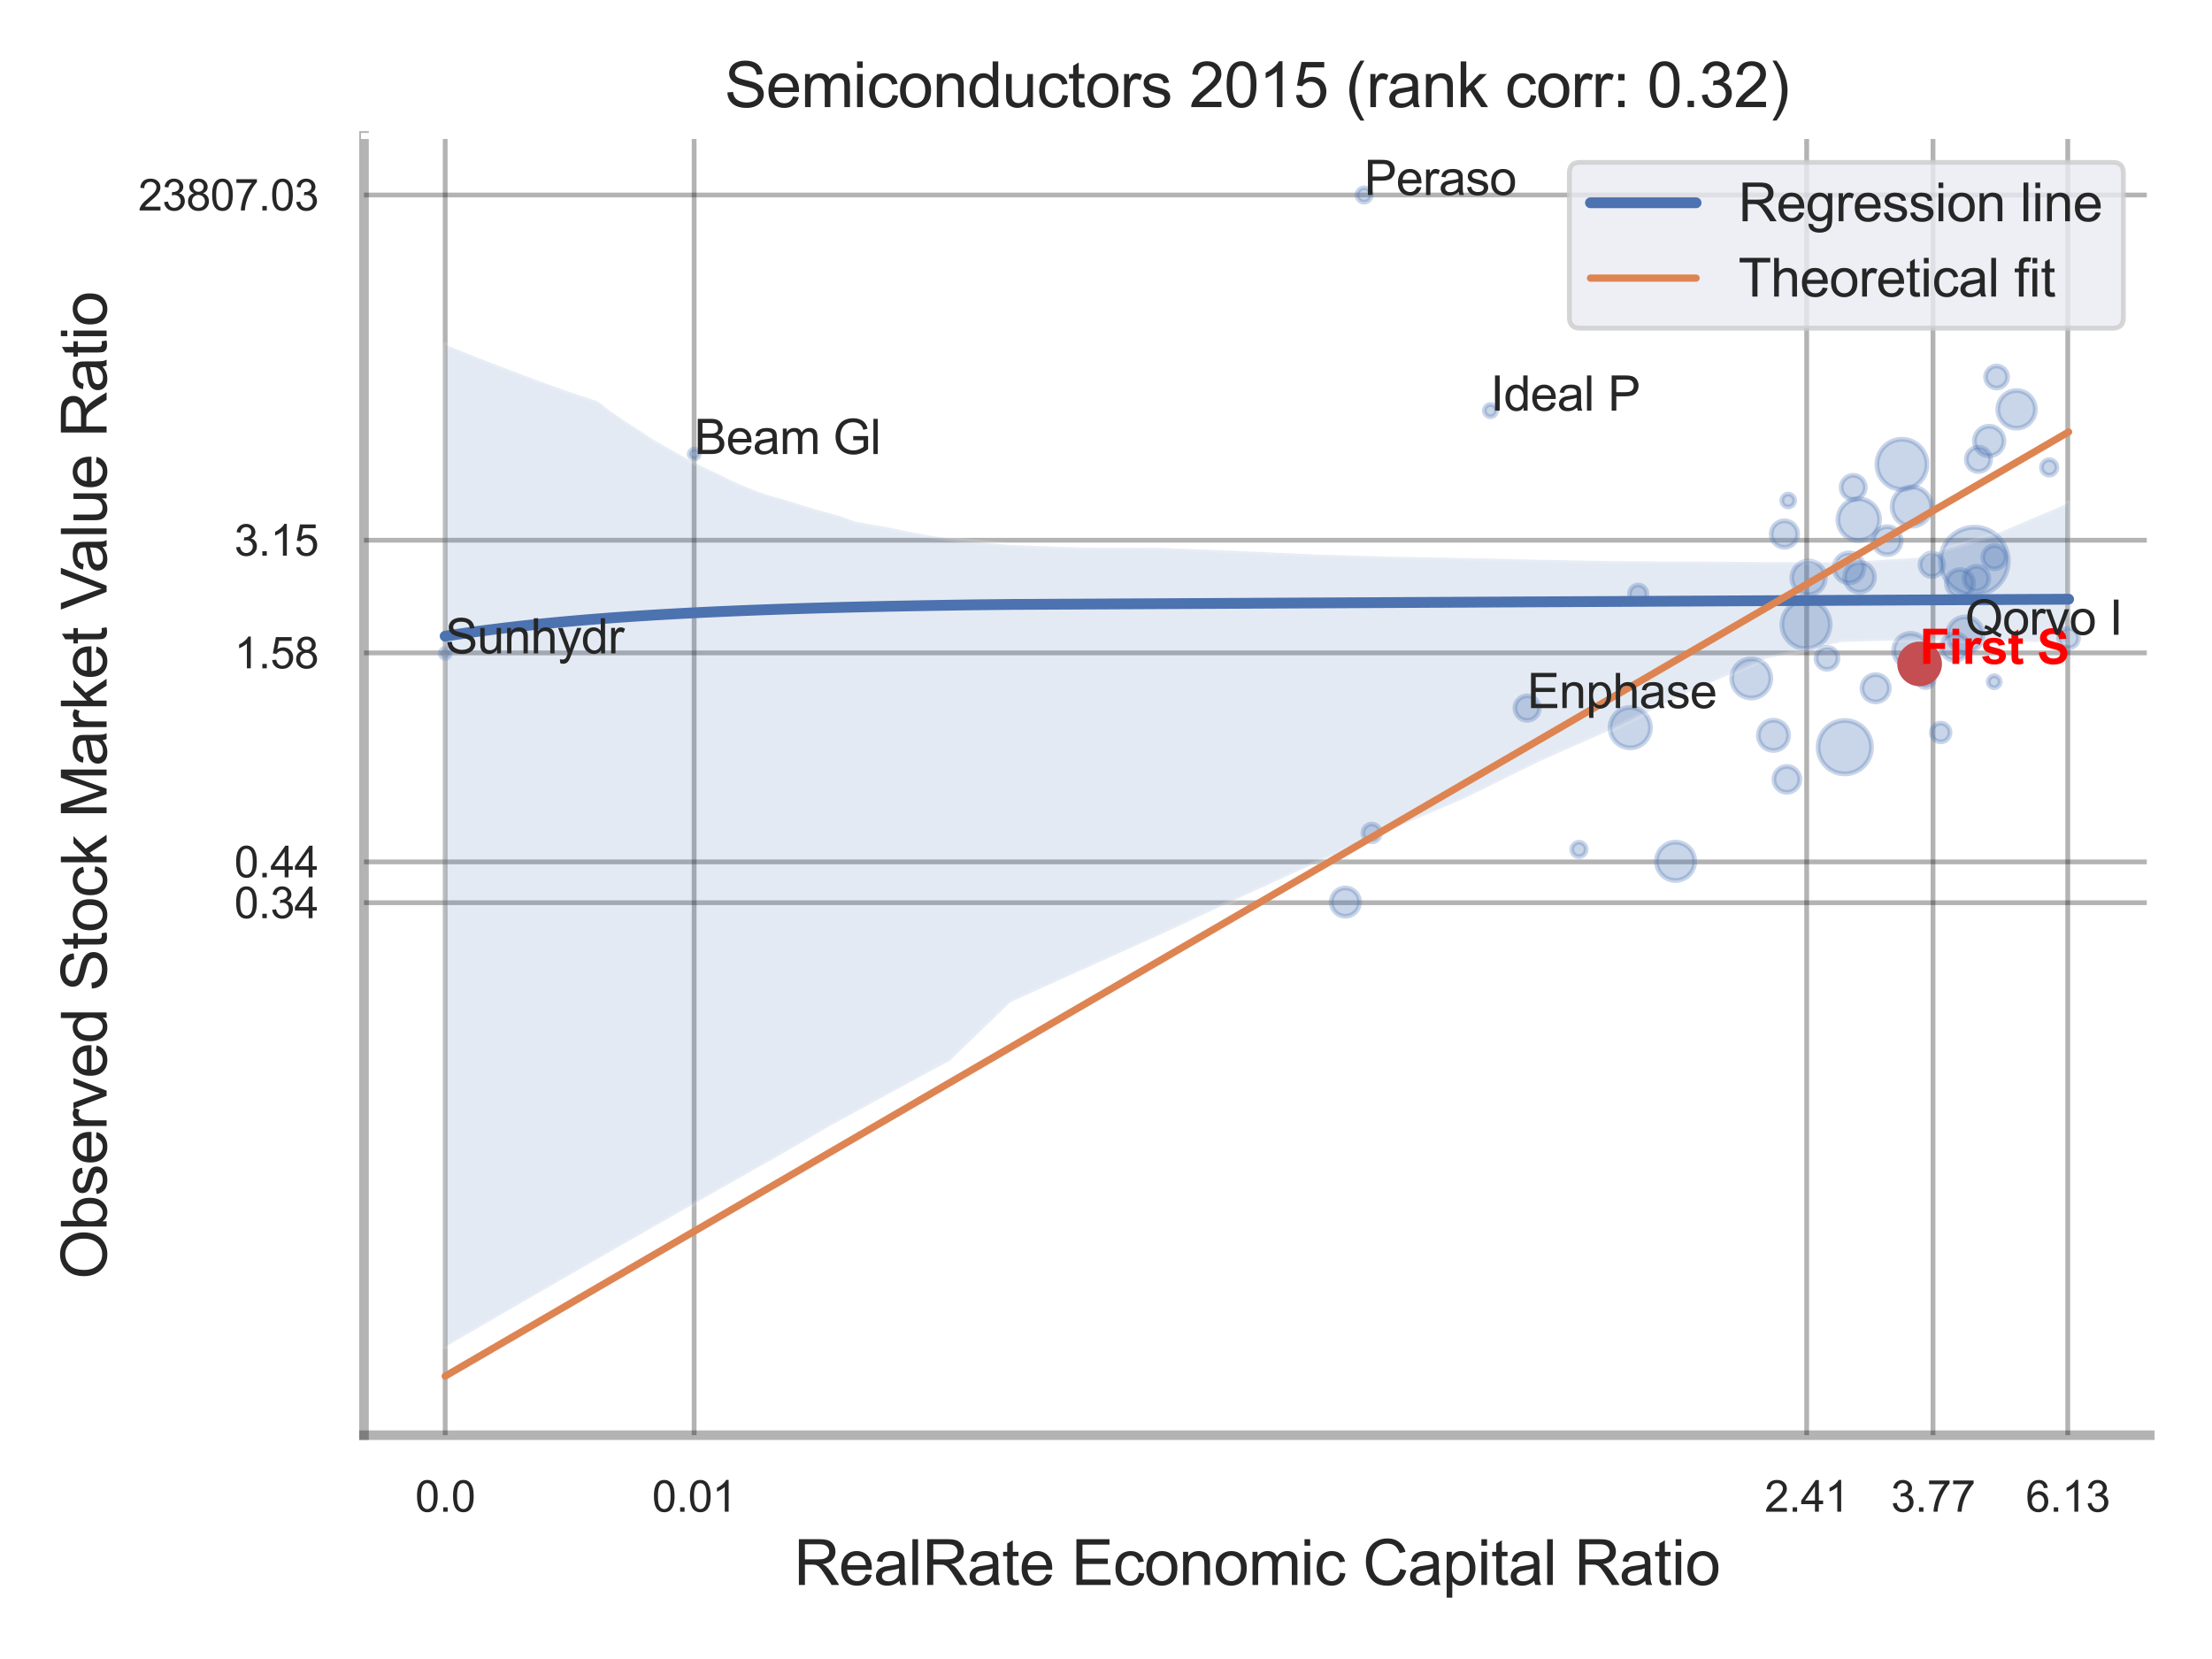 <?xml version="1.0" encoding="utf-8" standalone="no"?>
<!DOCTYPE svg PUBLIC "-//W3C//DTD SVG 1.1//EN"
  "http://www.w3.org/Graphics/SVG/1.1/DTD/svg11.dtd">
<svg xmlns:xlink="http://www.w3.org/1999/xlink" width="460.8pt" height="345.6pt" viewBox="0 0 460.8 345.6" xmlns="http://www.w3.org/2000/svg" version="1.1">
 <defs>
  <style type="text/css">*{stroke-linejoin: round; stroke-linecap: butt}</style>
 </defs>
 <g id="figure_1">
  <g id="patch_1">
   <path d="M 0 345.6 
L 460.8 345.6 
L 460.8 0 
L 0 0 
z
" style="fill: #ffffff"/>
  </g>
  <g id="axes_1">
   <g id="patch_2">
    <path d="M 75.825 298.98 
L 447.84 298.98 
L 447.84 28.32 
L 75.825 28.32 
z
" style="fill: #ffffff"/>
   </g>
   <g id="matplotlib.axis_1">
    <g id="xtick_1">
     <g id="line2d_1">
      <path d="M 92.743 298.98 
L 92.743 28.32 
" clip-path="url(#p02cd63a6b3)" style="fill: none; stroke: #000000; stroke-opacity: 0.3; stroke-linecap: round"/>
     </g>
     <g id="text_1">
      <!-- 0.0 -->
      <g style="fill: #262626" transform="translate(86.488 314.922) scale(0.09 -0.09)">
       <defs>
        <path id="ArialMT-30" d="M 266 2259 
Q 266 3072 433 3567 
Q 600 4063 929 4331 
Q 1259 4600 1759 4600 
Q 2128 4600 2406 4451 
Q 2684 4303 2865 4023 
Q 3047 3744 3150 3342 
Q 3253 2941 3253 2259 
Q 3253 1453 3087 958 
Q 2922 463 2592 192 
Q 2263 -78 1759 -78 
Q 1097 -78 719 397 
Q 266 969 266 2259 
z
M 844 2259 
Q 844 1131 1108 757 
Q 1372 384 1759 384 
Q 2147 384 2411 759 
Q 2675 1134 2675 2259 
Q 2675 3391 2411 3762 
Q 2147 4134 1753 4134 
Q 1366 4134 1134 3806 
Q 844 3388 844 2259 
z
" transform="scale(0.016)"/>
        <path id="ArialMT-2e" d="M 581 0 
L 581 641 
L 1222 641 
L 1222 0 
L 581 0 
z
" transform="scale(0.016)"/>
       </defs>
       <use xlink:href="#ArialMT-30"/>
       <use xlink:href="#ArialMT-2e" x="55.615"/>
       <use xlink:href="#ArialMT-30" x="83.398"/>
      </g>
     </g>
    </g>
    <g id="xtick_2">
     <g id="line2d_2">
      <path d="M 144.601 298.98 
L 144.601 28.32 
" clip-path="url(#p02cd63a6b3)" style="fill: none; stroke: #000000; stroke-opacity: 0.3; stroke-linecap: round"/>
     </g>
     <g id="text_2">
      <!-- 0.01 -->
      <g style="fill: #262626" transform="translate(135.843 314.922) scale(0.09 -0.09)">
       <defs>
        <path id="ArialMT-31" d="M 2384 0 
L 1822 0 
L 1822 3584 
Q 1619 3391 1289 3197 
Q 959 3003 697 2906 
L 697 3450 
Q 1169 3672 1522 3987 
Q 1875 4303 2022 4600 
L 2384 4600 
L 2384 0 
z
" transform="scale(0.016)"/>
       </defs>
       <use xlink:href="#ArialMT-30"/>
       <use xlink:href="#ArialMT-2e" x="55.615"/>
       <use xlink:href="#ArialMT-30" x="83.398"/>
       <use xlink:href="#ArialMT-31" x="139.014"/>
      </g>
     </g>
    </g>
    <g id="xtick_3">
     <g id="line2d_3">
      <path d="M 376.362 298.98 
L 376.362 28.32 
" clip-path="url(#p02cd63a6b3)" style="fill: none; stroke: #000000; stroke-opacity: 0.3; stroke-linecap: round"/>
     </g>
     <g id="text_3">
      <!-- 2.41 -->
      <g style="fill: #262626" transform="translate(367.604 314.922) scale(0.09 -0.09)">
       <defs>
        <path id="ArialMT-32" d="M 3222 541 
L 3222 0 
L 194 0 
Q 188 203 259 391 
Q 375 700 629 1000 
Q 884 1300 1366 1694 
Q 2113 2306 2375 2664 
Q 2638 3022 2638 3341 
Q 2638 3675 2398 3904 
Q 2159 4134 1775 4134 
Q 1369 4134 1125 3890 
Q 881 3647 878 3216 
L 300 3275 
Q 359 3922 746 4261 
Q 1134 4600 1788 4600 
Q 2447 4600 2831 4234 
Q 3216 3869 3216 3328 
Q 3216 3053 3103 2787 
Q 2991 2522 2730 2228 
Q 2469 1934 1863 1422 
Q 1356 997 1212 845 
Q 1069 694 975 541 
L 3222 541 
z
" transform="scale(0.016)"/>
        <path id="ArialMT-34" d="M 2069 0 
L 2069 1097 
L 81 1097 
L 81 1613 
L 2172 4581 
L 2631 4581 
L 2631 1613 
L 3250 1613 
L 3250 1097 
L 2631 1097 
L 2631 0 
L 2069 0 
z
M 2069 1613 
L 2069 3678 
L 634 1613 
L 2069 1613 
z
" transform="scale(0.016)"/>
       </defs>
       <use xlink:href="#ArialMT-32"/>
       <use xlink:href="#ArialMT-2e" x="55.615"/>
       <use xlink:href="#ArialMT-34" x="83.398"/>
       <use xlink:href="#ArialMT-31" x="139.014"/>
      </g>
     </g>
    </g>
    <g id="xtick_4">
     <g id="line2d_4">
      <path d="M 402.68 298.98 
L 402.68 28.32 
" clip-path="url(#p02cd63a6b3)" style="fill: none; stroke: #000000; stroke-opacity: 0.3; stroke-linecap: round"/>
     </g>
     <g id="text_4">
      <!-- 3.77 -->
      <g style="fill: #262626" transform="translate(393.923 314.922) scale(0.09 -0.09)">
       <defs>
        <path id="ArialMT-33" d="M 269 1209 
L 831 1284 
Q 928 806 1161 595 
Q 1394 384 1728 384 
Q 2125 384 2398 659 
Q 2672 934 2672 1341 
Q 2672 1728 2419 1979 
Q 2166 2231 1775 2231 
Q 1616 2231 1378 2169 
L 1441 2663 
Q 1497 2656 1531 2656 
Q 1891 2656 2178 2843 
Q 2466 3031 2466 3422 
Q 2466 3731 2256 3934 
Q 2047 4138 1716 4138 
Q 1388 4138 1169 3931 
Q 950 3725 888 3313 
L 325 3413 
Q 428 3978 793 4289 
Q 1159 4600 1703 4600 
Q 2078 4600 2393 4439 
Q 2709 4278 2876 4000 
Q 3044 3722 3044 3409 
Q 3044 3113 2884 2869 
Q 2725 2625 2413 2481 
Q 2819 2388 3044 2092 
Q 3269 1797 3269 1353 
Q 3269 753 2831 336 
Q 2394 -81 1725 -81 
Q 1122 -81 723 278 
Q 325 638 269 1209 
z
" transform="scale(0.016)"/>
        <path id="ArialMT-37" d="M 303 3981 
L 303 4522 
L 3269 4522 
L 3269 4084 
Q 2831 3619 2401 2847 
Q 1972 2075 1738 1259 
Q 1569 684 1522 0 
L 944 0 
Q 953 541 1156 1306 
Q 1359 2072 1739 2783 
Q 2119 3494 2547 3981 
L 303 3981 
z
" transform="scale(0.016)"/>
       </defs>
       <use xlink:href="#ArialMT-33"/>
       <use xlink:href="#ArialMT-2e" x="55.615"/>
       <use xlink:href="#ArialMT-37" x="83.398"/>
       <use xlink:href="#ArialMT-37" x="139.014"/>
      </g>
     </g>
    </g>
    <g id="xtick_5">
     <g id="line2d_5">
      <path d="M 430.753 298.98 
L 430.753 28.32 
" clip-path="url(#p02cd63a6b3)" style="fill: none; stroke: #000000; stroke-opacity: 0.3; stroke-linecap: round"/>
     </g>
     <g id="text_5">
      <!-- 6.13 -->
      <g style="fill: #262626" transform="translate(421.996 314.922) scale(0.09 -0.09)">
       <defs>
        <path id="ArialMT-36" d="M 3184 3459 
L 2625 3416 
Q 2550 3747 2413 3897 
Q 2184 4138 1850 4138 
Q 1581 4138 1378 3988 
Q 1113 3794 959 3422 
Q 806 3050 800 2363 
Q 1003 2672 1297 2822 
Q 1591 2972 1913 2972 
Q 2475 2972 2870 2558 
Q 3266 2144 3266 1488 
Q 3266 1056 3080 686 
Q 2894 316 2569 119 
Q 2244 -78 1831 -78 
Q 1128 -78 684 439 
Q 241 956 241 2144 
Q 241 3472 731 4075 
Q 1159 4600 1884 4600 
Q 2425 4600 2770 4297 
Q 3116 3994 3184 3459 
z
M 888 1484 
Q 888 1194 1011 928 
Q 1134 663 1356 523 
Q 1578 384 1822 384 
Q 2178 384 2434 671 
Q 2691 959 2691 1453 
Q 2691 1928 2437 2201 
Q 2184 2475 1800 2475 
Q 1419 2475 1153 2201 
Q 888 1928 888 1484 
z
" transform="scale(0.016)"/>
       </defs>
       <use xlink:href="#ArialMT-36"/>
       <use xlink:href="#ArialMT-2e" x="55.615"/>
       <use xlink:href="#ArialMT-31" x="83.398"/>
       <use xlink:href="#ArialMT-33" x="139.014"/>
      </g>
     </g>
    </g>
    <g id="xtick_6"/>
    <g id="xtick_7"/>
    <g id="xtick_8"/>
    <g id="xtick_9"/>
    <g id="text_6">
     <!-- RealRate Economic Capital Ratio -->
     <g style="fill: #262626" transform="translate(165.375 330.174) scale(0.13 -0.13)">
      <defs>
       <path id="ArialMT-52" d="M 503 0 
L 503 4581 
L 2534 4581 
Q 3147 4581 3465 4457 
Q 3784 4334 3975 4021 
Q 4166 3709 4166 3331 
Q 4166 2844 3850 2509 
Q 3534 2175 2875 2084 
Q 3116 1969 3241 1856 
Q 3506 1613 3744 1247 
L 4541 0 
L 3778 0 
L 3172 953 
Q 2906 1366 2734 1584 
Q 2563 1803 2427 1890 
Q 2291 1978 2150 2013 
Q 2047 2034 1813 2034 
L 1109 2034 
L 1109 0 
L 503 0 
z
M 1109 2559 
L 2413 2559 
Q 2828 2559 3062 2645 
Q 3297 2731 3419 2920 
Q 3541 3109 3541 3331 
Q 3541 3656 3305 3865 
Q 3069 4075 2559 4075 
L 1109 4075 
L 1109 2559 
z
" transform="scale(0.016)"/>
       <path id="ArialMT-65" d="M 2694 1069 
L 3275 997 
Q 3138 488 2766 206 
Q 2394 -75 1816 -75 
Q 1088 -75 661 373 
Q 234 822 234 1631 
Q 234 2469 665 2931 
Q 1097 3394 1784 3394 
Q 2450 3394 2872 2941 
Q 3294 2488 3294 1666 
Q 3294 1616 3291 1516 
L 816 1516 
Q 847 969 1125 678 
Q 1403 388 1819 388 
Q 2128 388 2347 550 
Q 2566 713 2694 1069 
z
M 847 1978 
L 2700 1978 
Q 2663 2397 2488 2606 
Q 2219 2931 1791 2931 
Q 1403 2931 1139 2672 
Q 875 2413 847 1978 
z
" transform="scale(0.016)"/>
       <path id="ArialMT-61" d="M 2588 409 
Q 2275 144 1986 34 
Q 1697 -75 1366 -75 
Q 819 -75 525 192 
Q 231 459 231 875 
Q 231 1119 342 1320 
Q 453 1522 633 1644 
Q 813 1766 1038 1828 
Q 1203 1872 1538 1913 
Q 2219 1994 2541 2106 
Q 2544 2222 2544 2253 
Q 2544 2597 2384 2738 
Q 2169 2928 1744 2928 
Q 1347 2928 1158 2789 
Q 969 2650 878 2297 
L 328 2372 
Q 403 2725 575 2942 
Q 747 3159 1072 3276 
Q 1397 3394 1825 3394 
Q 2250 3394 2515 3294 
Q 2781 3194 2906 3042 
Q 3031 2891 3081 2659 
Q 3109 2516 3109 2141 
L 3109 1391 
Q 3109 606 3145 398 
Q 3181 191 3288 0 
L 2700 0 
Q 2613 175 2588 409 
z
M 2541 1666 
Q 2234 1541 1622 1453 
Q 1275 1403 1131 1340 
Q 988 1278 909 1158 
Q 831 1038 831 891 
Q 831 666 1001 516 
Q 1172 366 1500 366 
Q 1825 366 2078 508 
Q 2331 650 2450 897 
Q 2541 1088 2541 1459 
L 2541 1666 
z
" transform="scale(0.016)"/>
       <path id="ArialMT-6c" d="M 409 0 
L 409 4581 
L 972 4581 
L 972 0 
L 409 0 
z
" transform="scale(0.016)"/>
       <path id="ArialMT-74" d="M 1650 503 
L 1731 6 
Q 1494 -44 1306 -44 
Q 1000 -44 831 53 
Q 663 150 594 308 
Q 525 466 525 972 
L 525 2881 
L 113 2881 
L 113 3319 
L 525 3319 
L 525 4141 
L 1084 4478 
L 1084 3319 
L 1650 3319 
L 1650 2881 
L 1084 2881 
L 1084 941 
Q 1084 700 1114 631 
Q 1144 563 1211 522 
Q 1278 481 1403 481 
Q 1497 481 1650 503 
z
" transform="scale(0.016)"/>
       <path id="ArialMT-20" transform="scale(0.016)"/>
       <path id="ArialMT-45" d="M 506 0 
L 506 4581 
L 3819 4581 
L 3819 4041 
L 1113 4041 
L 1113 2638 
L 3647 2638 
L 3647 2100 
L 1113 2100 
L 1113 541 
L 3925 541 
L 3925 0 
L 506 0 
z
" transform="scale(0.016)"/>
       <path id="ArialMT-63" d="M 2588 1216 
L 3141 1144 
Q 3050 572 2676 248 
Q 2303 -75 1759 -75 
Q 1078 -75 664 370 
Q 250 816 250 1647 
Q 250 2184 428 2587 
Q 606 2991 970 3192 
Q 1334 3394 1763 3394 
Q 2303 3394 2647 3120 
Q 2991 2847 3088 2344 
L 2541 2259 
Q 2463 2594 2264 2762 
Q 2066 2931 1784 2931 
Q 1359 2931 1093 2626 
Q 828 2322 828 1663 
Q 828 994 1084 691 
Q 1341 388 1753 388 
Q 2084 388 2306 591 
Q 2528 794 2588 1216 
z
" transform="scale(0.016)"/>
       <path id="ArialMT-6f" d="M 213 1659 
Q 213 2581 725 3025 
Q 1153 3394 1769 3394 
Q 2453 3394 2887 2945 
Q 3322 2497 3322 1706 
Q 3322 1066 3130 698 
Q 2938 331 2570 128 
Q 2203 -75 1769 -75 
Q 1072 -75 642 372 
Q 213 819 213 1659 
z
M 791 1659 
Q 791 1022 1069 705 
Q 1347 388 1769 388 
Q 2188 388 2466 706 
Q 2744 1025 2744 1678 
Q 2744 2294 2464 2611 
Q 2184 2928 1769 2928 
Q 1347 2928 1069 2612 
Q 791 2297 791 1659 
z
" transform="scale(0.016)"/>
       <path id="ArialMT-6e" d="M 422 0 
L 422 3319 
L 928 3319 
L 928 2847 
Q 1294 3394 1984 3394 
Q 2284 3394 2536 3286 
Q 2788 3178 2913 3003 
Q 3038 2828 3088 2588 
Q 3119 2431 3119 2041 
L 3119 0 
L 2556 0 
L 2556 2019 
Q 2556 2363 2490 2533 
Q 2425 2703 2258 2804 
Q 2091 2906 1866 2906 
Q 1506 2906 1245 2678 
Q 984 2450 984 1813 
L 984 0 
L 422 0 
z
" transform="scale(0.016)"/>
       <path id="ArialMT-6d" d="M 422 0 
L 422 3319 
L 925 3319 
L 925 2853 
Q 1081 3097 1340 3245 
Q 1600 3394 1931 3394 
Q 2300 3394 2536 3241 
Q 2772 3088 2869 2813 
Q 3263 3394 3894 3394 
Q 4388 3394 4653 3120 
Q 4919 2847 4919 2278 
L 4919 0 
L 4359 0 
L 4359 2091 
Q 4359 2428 4304 2576 
Q 4250 2725 4106 2815 
Q 3963 2906 3769 2906 
Q 3419 2906 3187 2673 
Q 2956 2441 2956 1928 
L 2956 0 
L 2394 0 
L 2394 2156 
Q 2394 2531 2256 2718 
Q 2119 2906 1806 2906 
Q 1569 2906 1367 2781 
Q 1166 2656 1075 2415 
Q 984 2175 984 1722 
L 984 0 
L 422 0 
z
" transform="scale(0.016)"/>
       <path id="ArialMT-69" d="M 425 3934 
L 425 4581 
L 988 4581 
L 988 3934 
L 425 3934 
z
M 425 0 
L 425 3319 
L 988 3319 
L 988 0 
L 425 0 
z
" transform="scale(0.016)"/>
       <path id="ArialMT-43" d="M 3763 1606 
L 4369 1453 
Q 4178 706 3683 314 
Q 3188 -78 2472 -78 
Q 1731 -78 1267 223 
Q 803 525 561 1097 
Q 319 1669 319 2325 
Q 319 3041 592 3573 
Q 866 4106 1370 4382 
Q 1875 4659 2481 4659 
Q 3169 4659 3637 4309 
Q 4106 3959 4291 3325 
L 3694 3184 
Q 3534 3684 3231 3912 
Q 2928 4141 2469 4141 
Q 1941 4141 1586 3887 
Q 1231 3634 1087 3207 
Q 944 2781 944 2328 
Q 944 1744 1114 1308 
Q 1284 872 1643 656 
Q 2003 441 2422 441 
Q 2931 441 3284 734 
Q 3638 1028 3763 1606 
z
" transform="scale(0.016)"/>
       <path id="ArialMT-70" d="M 422 -1272 
L 422 3319 
L 934 3319 
L 934 2888 
Q 1116 3141 1344 3267 
Q 1572 3394 1897 3394 
Q 2322 3394 2647 3175 
Q 2972 2956 3137 2557 
Q 3303 2159 3303 1684 
Q 3303 1175 3120 767 
Q 2938 359 2589 142 
Q 2241 -75 1856 -75 
Q 1575 -75 1351 44 
Q 1128 163 984 344 
L 984 -1272 
L 422 -1272 
z
M 931 1641 
Q 931 1000 1190 694 
Q 1450 388 1819 388 
Q 2194 388 2461 705 
Q 2728 1022 2728 1688 
Q 2728 2322 2467 2637 
Q 2206 2953 1844 2953 
Q 1484 2953 1207 2617 
Q 931 2281 931 1641 
z
" transform="scale(0.016)"/>
      </defs>
      <use xlink:href="#ArialMT-52"/>
      <use xlink:href="#ArialMT-65" x="72.217"/>
      <use xlink:href="#ArialMT-61" x="127.832"/>
      <use xlink:href="#ArialMT-6c" x="183.447"/>
      <use xlink:href="#ArialMT-52" x="205.664"/>
      <use xlink:href="#ArialMT-61" x="277.881"/>
      <use xlink:href="#ArialMT-74" x="333.496"/>
      <use xlink:href="#ArialMT-65" x="361.279"/>
      <use xlink:href="#ArialMT-20" x="416.895"/>
      <use xlink:href="#ArialMT-45" x="444.678"/>
      <use xlink:href="#ArialMT-63" x="511.377"/>
      <use xlink:href="#ArialMT-6f" x="561.377"/>
      <use xlink:href="#ArialMT-6e" x="616.992"/>
      <use xlink:href="#ArialMT-6f" x="672.607"/>
      <use xlink:href="#ArialMT-6d" x="728.223"/>
      <use xlink:href="#ArialMT-69" x="811.523"/>
      <use xlink:href="#ArialMT-63" x="833.74"/>
      <use xlink:href="#ArialMT-20" x="883.74"/>
      <use xlink:href="#ArialMT-43" x="911.523"/>
      <use xlink:href="#ArialMT-61" x="983.74"/>
      <use xlink:href="#ArialMT-70" x="1039.355"/>
      <use xlink:href="#ArialMT-69" x="1094.971"/>
      <use xlink:href="#ArialMT-74" x="1117.188"/>
      <use xlink:href="#ArialMT-61" x="1144.971"/>
      <use xlink:href="#ArialMT-6c" x="1200.586"/>
      <use xlink:href="#ArialMT-20" x="1222.803"/>
      <use xlink:href="#ArialMT-52" x="1250.586"/>
      <use xlink:href="#ArialMT-61" x="1322.803"/>
      <use xlink:href="#ArialMT-74" x="1378.418"/>
      <use xlink:href="#ArialMT-69" x="1406.201"/>
      <use xlink:href="#ArialMT-6f" x="1428.418"/>
     </g>
    </g>
   </g>
   <g id="matplotlib.axis_2">
    <g id="ytick_1">
     <g id="line2d_6">
      <path d="M 75.825 188.05 
L 447.84 188.05 
" clip-path="url(#p02cd63a6b3)" style="fill: none; stroke: #000000; stroke-opacity: 0.3; stroke-linecap: round"/>
     </g>
     <g id="text_7">
      <!-- 0.34 -->
      <g style="fill: #262626" transform="translate(48.81 191.271) scale(0.09 -0.09)">
       <use xlink:href="#ArialMT-30"/>
       <use xlink:href="#ArialMT-2e" x="55.615"/>
       <use xlink:href="#ArialMT-33" x="83.398"/>
       <use xlink:href="#ArialMT-34" x="139.014"/>
      </g>
     </g>
    </g>
    <g id="ytick_2">
     <g id="line2d_7">
      <path d="M 75.825 179.546 
L 447.84 179.546 
" clip-path="url(#p02cd63a6b3)" style="fill: none; stroke: #000000; stroke-opacity: 0.3; stroke-linecap: round"/>
     </g>
     <g id="text_8">
      <!-- 0.44 -->
      <g style="fill: #262626" transform="translate(48.81 182.767) scale(0.09 -0.09)">
       <use xlink:href="#ArialMT-30"/>
       <use xlink:href="#ArialMT-2e" x="55.615"/>
       <use xlink:href="#ArialMT-34" x="83.398"/>
       <use xlink:href="#ArialMT-34" x="139.014"/>
      </g>
     </g>
    </g>
    <g id="ytick_3">
     <g id="line2d_8">
      <path d="M 75.825 136.007 
L 447.84 136.007 
" clip-path="url(#p02cd63a6b3)" style="fill: none; stroke: #000000; stroke-opacity: 0.3; stroke-linecap: round"/>
     </g>
     <g id="text_9">
      <!-- 1.58 -->
      <g style="fill: #262626" transform="translate(48.81 139.228) scale(0.09 -0.09)">
       <defs>
        <path id="ArialMT-35" d="M 266 1200 
L 856 1250 
Q 922 819 1161 601 
Q 1400 384 1738 384 
Q 2144 384 2425 690 
Q 2706 997 2706 1503 
Q 2706 1984 2436 2262 
Q 2166 2541 1728 2541 
Q 1456 2541 1237 2417 
Q 1019 2294 894 2097 
L 366 2166 
L 809 4519 
L 3088 4519 
L 3088 3981 
L 1259 3981 
L 1013 2750 
Q 1425 3038 1878 3038 
Q 2478 3038 2890 2622 
Q 3303 2206 3303 1553 
Q 3303 931 2941 478 
Q 2500 -78 1738 -78 
Q 1113 -78 717 272 
Q 322 622 266 1200 
z
" transform="scale(0.016)"/>
        <path id="ArialMT-38" d="M 1131 2484 
Q 781 2613 612 2850 
Q 444 3088 444 3419 
Q 444 3919 803 4259 
Q 1163 4600 1759 4600 
Q 2359 4600 2725 4251 
Q 3091 3903 3091 3403 
Q 3091 3084 2923 2848 
Q 2756 2613 2416 2484 
Q 2838 2347 3058 2040 
Q 3278 1734 3278 1309 
Q 3278 722 2862 322 
Q 2447 -78 1769 -78 
Q 1091 -78 675 323 
Q 259 725 259 1325 
Q 259 1772 486 2073 
Q 713 2375 1131 2484 
z
M 1019 3438 
Q 1019 3113 1228 2906 
Q 1438 2700 1772 2700 
Q 2097 2700 2305 2904 
Q 2513 3109 2513 3406 
Q 2513 3716 2298 3927 
Q 2084 4138 1766 4138 
Q 1444 4138 1231 3931 
Q 1019 3725 1019 3438 
z
M 838 1322 
Q 838 1081 952 856 
Q 1066 631 1291 507 
Q 1516 384 1775 384 
Q 2178 384 2440 643 
Q 2703 903 2703 1303 
Q 2703 1709 2433 1975 
Q 2163 2241 1756 2241 
Q 1359 2241 1098 1978 
Q 838 1716 838 1322 
z
" transform="scale(0.016)"/>
       </defs>
       <use xlink:href="#ArialMT-31"/>
       <use xlink:href="#ArialMT-2e" x="55.615"/>
       <use xlink:href="#ArialMT-35" x="83.398"/>
       <use xlink:href="#ArialMT-38" x="139.014"/>
      </g>
     </g>
    </g>
    <g id="ytick_4">
     <g id="line2d_9">
      <path d="M 75.825 112.537 
L 447.84 112.537 
" clip-path="url(#p02cd63a6b3)" style="fill: none; stroke: #000000; stroke-opacity: 0.3; stroke-linecap: round"/>
     </g>
     <g id="text_10">
      <!-- 3.15 -->
      <g style="fill: #262626" transform="translate(48.81 115.758) scale(0.09 -0.09)">
       <use xlink:href="#ArialMT-33"/>
       <use xlink:href="#ArialMT-2e" x="55.615"/>
       <use xlink:href="#ArialMT-31" x="83.398"/>
       <use xlink:href="#ArialMT-35" x="139.014"/>
      </g>
     </g>
    </g>
    <g id="ytick_5">
     <g id="line2d_10">
      <path d="M 75.825 40.617 
L 447.84 40.617 
" clip-path="url(#p02cd63a6b3)" style="fill: none; stroke: #000000; stroke-opacity: 0.3; stroke-linecap: round"/>
     </g>
     <g id="text_11">
      <!-- 23807.03 -->
      <g style="fill: #262626" transform="translate(28.791 43.838) scale(0.09 -0.09)">
       <use xlink:href="#ArialMT-32"/>
       <use xlink:href="#ArialMT-33" x="55.615"/>
       <use xlink:href="#ArialMT-38" x="111.23"/>
       <use xlink:href="#ArialMT-30" x="166.846"/>
       <use xlink:href="#ArialMT-37" x="222.461"/>
       <use xlink:href="#ArialMT-2e" x="278.076"/>
       <use xlink:href="#ArialMT-30" x="305.859"/>
       <use xlink:href="#ArialMT-33" x="361.475"/>
      </g>
     </g>
    </g>
    <g id="ytick_6"/>
    <g id="ytick_7"/>
    <g id="ytick_8"/>
    <g id="ytick_9"/>
    <g id="ytick_10"/>
    <g id="text_12">
     <!-- Observed Stock Market Value Ratio -->
     <g style="fill: #262626" transform="translate(22.207 266.489) rotate(-90) scale(0.13 -0.13)">
      <defs>
       <path id="ArialMT-4f" d="M 309 2231 
Q 309 3372 921 4017 
Q 1534 4663 2503 4663 
Q 3138 4663 3647 4359 
Q 4156 4056 4423 3514 
Q 4691 2972 4691 2284 
Q 4691 1588 4409 1038 
Q 4128 488 3612 205 
Q 3097 -78 2500 -78 
Q 1853 -78 1343 234 
Q 834 547 571 1087 
Q 309 1628 309 2231 
z
M 934 2222 
Q 934 1394 1379 917 
Q 1825 441 2497 441 
Q 3181 441 3623 922 
Q 4066 1403 4066 2288 
Q 4066 2847 3877 3264 
Q 3688 3681 3323 3911 
Q 2959 4141 2506 4141 
Q 1863 4141 1398 3698 
Q 934 3256 934 2222 
z
" transform="scale(0.016)"/>
       <path id="ArialMT-62" d="M 941 0 
L 419 0 
L 419 4581 
L 981 4581 
L 981 2947 
Q 1338 3394 1891 3394 
Q 2197 3394 2470 3270 
Q 2744 3147 2920 2923 
Q 3097 2700 3197 2384 
Q 3297 2069 3297 1709 
Q 3297 856 2875 390 
Q 2453 -75 1863 -75 
Q 1275 -75 941 416 
L 941 0 
z
M 934 1684 
Q 934 1088 1097 822 
Q 1363 388 1816 388 
Q 2184 388 2453 708 
Q 2722 1028 2722 1663 
Q 2722 2313 2464 2622 
Q 2206 2931 1841 2931 
Q 1472 2931 1203 2611 
Q 934 2291 934 1684 
z
" transform="scale(0.016)"/>
       <path id="ArialMT-73" d="M 197 991 
L 753 1078 
Q 800 744 1014 566 
Q 1228 388 1613 388 
Q 2000 388 2187 545 
Q 2375 703 2375 916 
Q 2375 1106 2209 1216 
Q 2094 1291 1634 1406 
Q 1016 1563 777 1677 
Q 538 1791 414 1992 
Q 291 2194 291 2438 
Q 291 2659 392 2848 
Q 494 3038 669 3163 
Q 800 3259 1026 3326 
Q 1253 3394 1513 3394 
Q 1903 3394 2198 3281 
Q 2494 3169 2634 2976 
Q 2775 2784 2828 2463 
L 2278 2388 
Q 2241 2644 2061 2787 
Q 1881 2931 1553 2931 
Q 1166 2931 1000 2803 
Q 834 2675 834 2503 
Q 834 2394 903 2306 
Q 972 2216 1119 2156 
Q 1203 2125 1616 2013 
Q 2213 1853 2448 1751 
Q 2684 1650 2818 1456 
Q 2953 1263 2953 975 
Q 2953 694 2789 445 
Q 2625 197 2315 61 
Q 2006 -75 1616 -75 
Q 969 -75 630 194 
Q 291 463 197 991 
z
" transform="scale(0.016)"/>
       <path id="ArialMT-72" d="M 416 0 
L 416 3319 
L 922 3319 
L 922 2816 
Q 1116 3169 1280 3281 
Q 1444 3394 1641 3394 
Q 1925 3394 2219 3213 
L 2025 2691 
Q 1819 2813 1613 2813 
Q 1428 2813 1281 2702 
Q 1134 2591 1072 2394 
Q 978 2094 978 1738 
L 978 0 
L 416 0 
z
" transform="scale(0.016)"/>
       <path id="ArialMT-76" d="M 1344 0 
L 81 3319 
L 675 3319 
L 1388 1331 
Q 1503 1009 1600 663 
Q 1675 925 1809 1294 
L 2547 3319 
L 3125 3319 
L 1869 0 
L 1344 0 
z
" transform="scale(0.016)"/>
       <path id="ArialMT-64" d="M 2575 0 
L 2575 419 
Q 2259 -75 1647 -75 
Q 1250 -75 917 144 
Q 584 363 401 755 
Q 219 1147 219 1656 
Q 219 2153 384 2558 
Q 550 2963 881 3178 
Q 1213 3394 1622 3394 
Q 1922 3394 2156 3267 
Q 2391 3141 2538 2938 
L 2538 4581 
L 3097 4581 
L 3097 0 
L 2575 0 
z
M 797 1656 
Q 797 1019 1065 703 
Q 1334 388 1700 388 
Q 2069 388 2326 689 
Q 2584 991 2584 1609 
Q 2584 2291 2321 2609 
Q 2059 2928 1675 2928 
Q 1300 2928 1048 2622 
Q 797 2316 797 1656 
z
" transform="scale(0.016)"/>
       <path id="ArialMT-53" d="M 288 1472 
L 859 1522 
Q 900 1178 1048 958 
Q 1197 738 1509 602 
Q 1822 466 2213 466 
Q 2559 466 2825 569 
Q 3091 672 3220 851 
Q 3350 1031 3350 1244 
Q 3350 1459 3225 1620 
Q 3100 1781 2813 1891 
Q 2628 1963 1997 2114 
Q 1366 2266 1113 2400 
Q 784 2572 623 2826 
Q 463 3081 463 3397 
Q 463 3744 659 4045 
Q 856 4347 1234 4503 
Q 1613 4659 2075 4659 
Q 2584 4659 2973 4495 
Q 3363 4331 3572 4012 
Q 3781 3694 3797 3291 
L 3216 3247 
Q 3169 3681 2898 3903 
Q 2628 4125 2100 4125 
Q 1550 4125 1298 3923 
Q 1047 3722 1047 3438 
Q 1047 3191 1225 3031 
Q 1400 2872 2139 2705 
Q 2878 2538 3153 2413 
Q 3553 2228 3743 1945 
Q 3934 1663 3934 1294 
Q 3934 928 3725 604 
Q 3516 281 3123 101 
Q 2731 -78 2241 -78 
Q 1619 -78 1198 103 
Q 778 284 539 648 
Q 300 1013 288 1472 
z
" transform="scale(0.016)"/>
       <path id="ArialMT-6b" d="M 425 0 
L 425 4581 
L 988 4581 
L 988 1969 
L 2319 3319 
L 3047 3319 
L 1778 2088 
L 3175 0 
L 2481 0 
L 1384 1697 
L 988 1316 
L 988 0 
L 425 0 
z
" transform="scale(0.016)"/>
       <path id="ArialMT-4d" d="M 475 0 
L 475 4581 
L 1388 4581 
L 2472 1338 
Q 2622 884 2691 659 
Q 2769 909 2934 1394 
L 4031 4581 
L 4847 4581 
L 4847 0 
L 4263 0 
L 4263 3834 
L 2931 0 
L 2384 0 
L 1059 3900 
L 1059 0 
L 475 0 
z
" transform="scale(0.016)"/>
       <path id="ArialMT-56" d="M 1803 0 
L 28 4581 
L 684 4581 
L 1875 1253 
Q 2019 853 2116 503 
Q 2222 878 2363 1253 
L 3600 4581 
L 4219 4581 
L 2425 0 
L 1803 0 
z
" transform="scale(0.016)"/>
       <path id="ArialMT-75" d="M 2597 0 
L 2597 488 
Q 2209 -75 1544 -75 
Q 1250 -75 995 37 
Q 741 150 617 320 
Q 494 491 444 738 
Q 409 903 409 1263 
L 409 3319 
L 972 3319 
L 972 1478 
Q 972 1038 1006 884 
Q 1059 663 1231 536 
Q 1403 409 1656 409 
Q 1909 409 2131 539 
Q 2353 669 2445 892 
Q 2538 1116 2538 1541 
L 2538 3319 
L 3100 3319 
L 3100 0 
L 2597 0 
z
" transform="scale(0.016)"/>
      </defs>
      <use xlink:href="#ArialMT-4f"/>
      <use xlink:href="#ArialMT-62" x="77.783"/>
      <use xlink:href="#ArialMT-73" x="133.398"/>
      <use xlink:href="#ArialMT-65" x="183.398"/>
      <use xlink:href="#ArialMT-72" x="239.014"/>
      <use xlink:href="#ArialMT-76" x="272.314"/>
      <use xlink:href="#ArialMT-65" x="322.314"/>
      <use xlink:href="#ArialMT-64" x="377.93"/>
      <use xlink:href="#ArialMT-20" x="433.545"/>
      <use xlink:href="#ArialMT-53" x="461.328"/>
      <use xlink:href="#ArialMT-74" x="528.027"/>
      <use xlink:href="#ArialMT-6f" x="555.811"/>
      <use xlink:href="#ArialMT-63" x="611.426"/>
      <use xlink:href="#ArialMT-6b" x="661.426"/>
      <use xlink:href="#ArialMT-20" x="711.426"/>
      <use xlink:href="#ArialMT-4d" x="739.209"/>
      <use xlink:href="#ArialMT-61" x="822.51"/>
      <use xlink:href="#ArialMT-72" x="878.125"/>
      <use xlink:href="#ArialMT-6b" x="911.426"/>
      <use xlink:href="#ArialMT-65" x="961.426"/>
      <use xlink:href="#ArialMT-74" x="1017.041"/>
      <use xlink:href="#ArialMT-20" x="1044.824"/>
      <use xlink:href="#ArialMT-56" x="1072.607"/>
      <use xlink:href="#ArialMT-61" x="1131.932"/>
      <use xlink:href="#ArialMT-6c" x="1187.547"/>
      <use xlink:href="#ArialMT-75" x="1209.764"/>
      <use xlink:href="#ArialMT-65" x="1265.379"/>
      <use xlink:href="#ArialMT-20" x="1320.994"/>
      <use xlink:href="#ArialMT-52" x="1348.777"/>
      <use xlink:href="#ArialMT-61" x="1420.994"/>
      <use xlink:href="#ArialMT-74" x="1476.609"/>
      <use xlink:href="#ArialMT-69" x="1504.393"/>
      <use xlink:href="#ArialMT-6f" x="1526.609"/>
     </g>
    </g>
   </g>
   <g id="PathCollection_1">
    <path d="M 339.616 155.792 
C 340.732 155.792 341.803 155.348 342.592 154.559 
C 343.382 153.769 343.825 152.698 343.825 151.582 
C 343.825 150.466 343.382 149.395 342.592 148.605 
C 341.803 147.816 340.732 147.372 339.616 147.372 
C 338.499 147.372 337.428 147.816 336.639 148.605 
C 335.849 149.395 335.406 150.466 335.406 151.582 
C 335.406 152.698 335.849 153.769 336.639 154.559 
C 337.428 155.348 338.499 155.792 339.616 155.792 
z
" clip-path="url(#p02cd63a6b3)" style="fill: #4c72b0; fill-opacity: 0.3; stroke: #4c72b0; stroke-opacity: 0.3"/>
    <path d="M 420.092 89.191 
C 421.13 89.191 422.126 88.779 422.86 88.044 
C 423.595 87.31 424.007 86.314 424.007 85.276 
C 424.007 84.237 423.595 83.241 422.86 82.507 
C 422.126 81.773 421.13 81.36 420.092 81.36 
C 419.053 81.36 418.057 81.773 417.323 82.507 
C 416.589 83.241 416.176 84.237 416.176 85.276 
C 416.176 86.314 416.589 87.31 417.323 88.044 
C 418.057 88.779 419.053 89.191 420.092 89.191 
z
" clip-path="url(#p02cd63a6b3)" style="fill: #4c72b0; fill-opacity: 0.3; stroke: #4c72b0; stroke-opacity: 0.3"/>
    <path d="M 398.256 109.62 
C 399.342 109.62 400.383 109.188 401.151 108.421 
C 401.918 107.653 402.35 106.612 402.35 105.526 
C 402.35 104.441 401.918 103.4 401.151 102.632 
C 400.383 101.864 399.342 101.433 398.256 101.433 
C 397.171 101.433 396.129 101.864 395.362 102.632 
C 394.594 103.4 394.163 104.441 394.163 105.526 
C 394.163 106.612 394.594 107.653 395.362 108.421 
C 396.129 109.188 397.171 109.62 398.256 109.62 
z
" clip-path="url(#p02cd63a6b3)" style="fill: #4c72b0; fill-opacity: 0.3; stroke: #4c72b0; stroke-opacity: 0.3"/>
    <path d="M 376.229 135.136 
C 377.564 135.136 378.844 134.605 379.788 133.662 
C 380.731 132.718 381.262 131.438 381.262 130.103 
C 381.262 128.768 380.731 127.488 379.788 126.544 
C 378.844 125.601 377.564 125.07 376.229 125.07 
C 374.894 125.07 373.614 125.601 372.67 126.544 
C 371.727 127.488 371.196 128.768 371.196 130.103 
C 371.196 131.438 371.727 132.718 372.67 133.662 
C 373.614 134.605 374.894 135.136 376.229 135.136 
z
" clip-path="url(#p02cd63a6b3)" style="fill: #4c72b0; fill-opacity: 0.3; stroke: #4c72b0; stroke-opacity: 0.3"/>
    <path d="M 369.441 156.332 
C 370.276 156.332 371.078 156 371.668 155.409 
C 372.259 154.818 372.591 154.017 372.591 153.181 
C 372.591 152.346 372.259 151.544 371.668 150.954 
C 371.078 150.363 370.276 150.031 369.441 150.031 
C 368.605 150.031 367.804 150.363 367.213 150.954 
C 366.622 151.544 366.29 152.346 366.29 153.181 
C 366.29 154.017 366.622 154.818 367.213 155.409 
C 367.804 156 368.605 156.332 369.441 156.332 
z
" clip-path="url(#p02cd63a6b3)" style="fill: #4c72b0; fill-opacity: 0.3; stroke: #4c72b0; stroke-opacity: 0.3"/>
    <path d="M 411.31 123.962 
C 413.185 123.962 414.984 123.217 416.31 121.891 
C 417.636 120.565 418.381 118.766 418.381 116.891 
C 418.381 115.016 417.636 113.217 416.31 111.891 
C 414.984 110.565 413.185 109.82 411.31 109.82 
C 409.434 109.82 407.636 110.565 406.31 111.891 
C 404.984 113.217 404.239 115.016 404.239 116.891 
C 404.239 118.766 404.984 120.565 406.31 121.891 
C 407.636 123.217 409.434 123.962 411.31 123.962 
z
" clip-path="url(#p02cd63a6b3)" style="fill: #4c72b0; fill-opacity: 0.3; stroke: #4c72b0; stroke-opacity: 0.3"/>
    <path d="M 407.245 137.59 
C 407.991 137.59 408.705 137.294 409.232 136.768 
C 409.759 136.241 410.055 135.526 410.055 134.781 
C 410.055 134.036 409.759 133.321 409.232 132.795 
C 408.705 132.268 407.991 131.972 407.245 131.972 
C 406.5 131.972 405.786 132.268 405.259 132.795 
C 404.732 133.321 404.436 134.036 404.436 134.781 
C 404.436 135.526 404.732 136.241 405.259 136.768 
C 405.786 137.294 406.5 137.59 407.245 137.59 
z
" clip-path="url(#p02cd63a6b3)" style="fill: #4c72b0; fill-opacity: 0.3; stroke: #4c72b0; stroke-opacity: 0.3"/>
    <path d="M 408.295 124.315 
C 409.047 124.315 409.768 124.016 410.3 123.485 
C 410.831 122.953 411.13 122.232 411.13 121.481 
C 411.13 120.729 410.831 120.008 410.3 119.476 
C 409.768 118.945 409.047 118.646 408.295 118.646 
C 407.544 118.646 406.823 118.945 406.291 119.476 
C 405.759 120.008 405.461 120.729 405.461 121.481 
C 405.461 122.232 405.759 122.953 406.291 123.485 
C 406.823 124.016 407.544 124.315 408.295 124.315 
z
" clip-path="url(#p02cd63a6b3)" style="fill: #4c72b0; fill-opacity: 0.3; stroke: #4c72b0; stroke-opacity: 0.3"/>
    <path d="M 415.429 143.275 
C 415.76 143.275 416.077 143.144 416.311 142.91 
C 416.545 142.676 416.676 142.358 416.676 142.027 
C 416.676 141.696 416.545 141.379 416.311 141.145 
C 416.077 140.911 415.76 140.779 415.429 140.779 
C 415.098 140.779 414.78 140.911 414.546 141.145 
C 414.312 141.379 414.181 141.696 414.181 142.027 
C 414.181 142.358 414.312 142.676 414.546 142.91 
C 414.78 143.144 415.098 143.275 415.429 143.275 
z
" clip-path="url(#p02cd63a6b3)" style="fill: #4c72b0; fill-opacity: 0.3; stroke: #4c72b0; stroke-opacity: 0.3"/>
    <path d="M 396.216 101.954 
C 397.602 101.954 398.932 101.403 399.912 100.423 
C 400.892 99.443 401.442 98.114 401.442 96.728 
C 401.442 95.342 400.892 94.012 399.912 93.032 
C 398.932 92.052 397.602 91.502 396.216 91.502 
C 394.83 91.502 393.501 92.052 392.521 93.032 
C 391.541 94.012 390.99 95.342 390.99 96.728 
C 390.99 98.114 391.541 99.443 392.521 100.423 
C 393.501 101.403 394.83 101.954 396.216 101.954 
z
" clip-path="url(#p02cd63a6b3)" style="fill: #4c72b0; fill-opacity: 0.3; stroke: #4c72b0; stroke-opacity: 0.3"/>
    <path d="M 384.308 161.215 
C 385.784 161.215 387.199 160.629 388.243 159.585 
C 389.286 158.542 389.872 157.126 389.872 155.651 
C 389.872 154.175 389.286 152.76 388.243 151.716 
C 387.199 150.673 385.784 150.087 384.308 150.087 
C 382.833 150.087 381.417 150.673 380.374 151.716 
C 379.33 152.76 378.744 154.175 378.744 155.651 
C 378.744 157.126 379.33 158.542 380.374 159.585 
C 381.417 160.629 382.833 161.215 384.308 161.215 
z
" clip-path="url(#p02cd63a6b3)" style="fill: #4c72b0; fill-opacity: 0.3; stroke: #4c72b0; stroke-opacity: 0.3"/>
    <path d="M 426.888 98.983 
C 427.315 98.983 427.725 98.814 428.027 98.512 
C 428.329 98.21 428.499 97.8 428.499 97.373 
C 428.499 96.946 428.329 96.536 428.027 96.234 
C 427.725 95.932 427.315 95.763 426.888 95.763 
C 426.461 95.763 426.052 95.932 425.75 96.234 
C 425.448 96.536 425.278 96.946 425.278 97.373 
C 425.278 97.8 425.448 98.21 425.75 98.512 
C 426.052 98.814 426.461 98.983 426.888 98.983 
z
" clip-path="url(#p02cd63a6b3)" style="fill: #4c72b0; fill-opacity: 0.3; stroke: #4c72b0; stroke-opacity: 0.3"/>
    <path d="M 387.386 123.361 
C 388.212 123.361 389.005 123.033 389.589 122.448 
C 390.173 121.864 390.501 121.072 390.501 120.245 
C 390.501 119.419 390.173 118.626 389.589 118.042 
C 389.005 117.458 388.212 117.129 387.386 117.129 
C 386.559 117.129 385.767 117.458 385.182 118.042 
C 384.598 118.626 384.27 119.419 384.27 120.245 
C 384.27 121.072 384.598 121.864 385.182 122.448 
C 385.767 123.033 386.559 123.361 387.386 123.361 
z
" clip-path="url(#p02cd63a6b3)" style="fill: #4c72b0; fill-opacity: 0.3; stroke: #4c72b0; stroke-opacity: 0.3"/>
    <path d="M 430.93 134.996 
C 431.479 134.996 432.005 134.778 432.392 134.39 
C 432.78 134.002 432.998 133.476 432.998 132.928 
C 432.998 132.38 432.78 131.854 432.392 131.466 
C 432.005 131.078 431.479 130.86 430.93 130.86 
C 430.382 130.86 429.856 131.078 429.468 131.466 
C 429.08 131.854 428.862 132.38 428.862 132.928 
C 428.862 133.476 429.08 134.002 429.468 134.39 
C 429.856 134.778 430.382 134.996 430.93 134.996 
z
" clip-path="url(#p02cd63a6b3)" style="fill: #4c72b0; fill-opacity: 0.3; stroke: #4c72b0; stroke-opacity: 0.3"/>
    <path d="M 390.724 146.221 
C 391.479 146.221 392.203 145.921 392.737 145.387 
C 393.271 144.853 393.571 144.129 393.571 143.374 
C 393.571 142.619 393.271 141.895 392.737 141.361 
C 392.203 140.827 391.479 140.527 390.724 140.527 
C 389.969 140.527 389.245 140.827 388.711 141.361 
C 388.177 141.895 387.877 142.619 387.877 143.374 
C 387.877 144.129 388.177 144.853 388.711 145.387 
C 389.245 145.921 389.969 146.221 390.724 146.221 
z
" clip-path="url(#p02cd63a6b3)" style="fill: #4c72b0; fill-opacity: 0.3; stroke: #4c72b0; stroke-opacity: 0.3"/>
    <path d="M 376.76 123.863 
C 377.688 123.863 378.577 123.494 379.233 122.839 
C 379.889 122.183 380.257 121.293 380.257 120.366 
C 380.257 119.438 379.889 118.549 379.233 117.893 
C 378.577 117.237 377.688 116.868 376.76 116.868 
C 375.833 116.868 374.943 117.237 374.287 117.893 
C 373.631 118.549 373.263 119.438 373.263 120.366 
C 373.263 121.293 373.631 122.183 374.287 122.839 
C 374.943 123.494 375.833 123.863 376.76 123.863 
z
" clip-path="url(#p02cd63a6b3)" style="fill: #4c72b0; fill-opacity: 0.3; stroke: #4c72b0; stroke-opacity: 0.3"/>
    <path d="M 412.155 98.235 
C 412.83 98.235 413.477 97.967 413.954 97.49 
C 414.432 97.013 414.7 96.365 414.7 95.69 
C 414.7 95.015 414.432 94.368 413.954 93.891 
C 413.477 93.413 412.83 93.145 412.155 93.145 
C 411.48 93.145 410.832 93.413 410.355 93.891 
C 409.878 94.368 409.61 95.015 409.61 95.69 
C 409.61 96.365 409.878 97.013 410.355 97.49 
C 410.832 97.967 411.48 98.235 412.155 98.235 
z
" clip-path="url(#p02cd63a6b3)" style="fill: #4c72b0; fill-opacity: 0.3; stroke: #4c72b0; stroke-opacity: 0.3"/>
    <path d="M 411.735 123.109 
C 412.418 123.109 413.073 122.837 413.556 122.355 
C 414.038 121.872 414.31 121.217 414.31 120.534 
C 414.31 119.852 414.038 119.197 413.556 118.714 
C 413.073 118.231 412.418 117.96 411.735 117.96 
C 411.053 117.96 410.398 118.231 409.915 118.714 
C 409.432 119.197 409.161 119.852 409.161 120.534 
C 409.161 121.217 409.432 121.872 409.915 122.355 
C 410.398 122.837 411.053 123.109 411.735 123.109 
z
" clip-path="url(#p02cd63a6b3)" style="fill: #4c72b0; fill-opacity: 0.3; stroke: #4c72b0; stroke-opacity: 0.3"/>
    <path d="M 372.522 105.612 
C 372.879 105.612 373.221 105.471 373.473 105.219 
C 373.725 104.966 373.866 104.625 373.866 104.268 
C 373.866 103.912 373.725 103.57 373.473 103.318 
C 373.221 103.066 372.879 102.924 372.522 102.924 
C 372.166 102.924 371.824 103.066 371.572 103.318 
C 371.32 103.57 371.178 103.912 371.178 104.268 
C 371.178 104.625 371.32 104.966 371.572 105.219 
C 371.824 105.471 372.166 105.612 372.522 105.612 
z
" clip-path="url(#p02cd63a6b3)" style="fill: #4c72b0; fill-opacity: 0.3; stroke: #4c72b0; stroke-opacity: 0.3"/>
    <path d="M 284.177 42.111 
C 284.571 42.111 284.95 41.954 285.229 41.675 
C 285.508 41.396 285.665 41.017 285.665 40.623 
C 285.665 40.228 285.508 39.85 285.229 39.571 
C 284.95 39.292 284.571 39.135 284.177 39.135 
C 283.782 39.135 283.404 39.292 283.125 39.571 
C 282.846 39.85 282.689 40.228 282.689 40.623 
C 282.689 41.017 282.846 41.396 283.125 41.675 
C 283.404 41.954 283.782 42.111 284.177 42.111 
z
" clip-path="url(#p02cd63a6b3)" style="fill: #4c72b0; fill-opacity: 0.3; stroke: #4c72b0; stroke-opacity: 0.3"/>
    <path d="M 398.033 139.045 
C 398.976 139.045 399.881 138.67 400.548 138.003 
C 401.215 137.336 401.59 136.431 401.59 135.488 
C 401.59 134.544 401.215 133.639 400.548 132.972 
C 399.881 132.305 398.976 131.93 398.033 131.93 
C 397.089 131.93 396.185 132.305 395.517 132.972 
C 394.85 133.639 394.476 134.544 394.476 135.488 
C 394.476 136.431 394.85 137.336 395.517 138.003 
C 396.185 138.67 397.089 139.045 398.033 139.045 
z
" clip-path="url(#p02cd63a6b3)" style="fill: #4c72b0; fill-opacity: 0.3; stroke: #4c72b0; stroke-opacity: 0.3"/>
    <path d="M 415.478 118.504 
C 416.121 118.504 416.737 118.249 417.192 117.795 
C 417.646 117.34 417.901 116.724 417.901 116.081 
C 417.901 115.439 417.646 114.823 417.192 114.368 
C 416.737 113.914 416.121 113.659 415.478 113.659 
C 414.836 113.659 414.22 113.914 413.765 114.368 
C 413.311 114.823 413.056 115.439 413.056 116.081 
C 413.056 116.724 413.311 117.34 413.765 117.795 
C 414.22 118.249 414.836 118.504 415.478 118.504 
z
" clip-path="url(#p02cd63a6b3)" style="fill: #4c72b0; fill-opacity: 0.3; stroke: #4c72b0; stroke-opacity: 0.3"/>
    <path d="M 393.149 115.539 
C 393.921 115.539 394.661 115.232 395.207 114.686 
C 395.753 114.14 396.06 113.4 396.06 112.628 
C 396.06 111.856 395.753 111.116 395.207 110.57 
C 394.661 110.024 393.921 109.717 393.149 109.717 
C 392.377 109.717 391.636 110.024 391.091 110.57 
C 390.545 111.116 390.238 111.856 390.238 112.628 
C 390.238 113.4 390.545 114.14 391.091 114.686 
C 391.636 115.232 392.377 115.539 393.149 115.539 
z
" clip-path="url(#p02cd63a6b3)" style="fill: #4c72b0; fill-opacity: 0.3; stroke: #4c72b0; stroke-opacity: 0.3"/>
    <path d="M 385.19 121.421 
C 386.018 121.421 386.811 121.092 387.396 120.507 
C 387.981 119.922 388.31 119.128 388.31 118.301 
C 388.31 117.473 387.981 116.68 387.396 116.095 
C 386.811 115.51 386.018 115.181 385.19 115.181 
C 384.363 115.181 383.569 115.51 382.984 116.095 
C 382.399 116.68 382.07 117.473 382.07 118.301 
C 382.07 119.128 382.399 119.922 382.984 120.507 
C 383.569 121.092 384.363 121.421 385.19 121.421 
z
" clip-path="url(#p02cd63a6b3)" style="fill: #4c72b0; fill-opacity: 0.3; stroke: #4c72b0; stroke-opacity: 0.3"/>
    <path d="M 402.435 120.103 
C 403.088 120.103 403.715 119.844 404.177 119.381 
C 404.639 118.919 404.899 118.293 404.899 117.639 
C 404.899 116.986 404.639 116.359 404.177 115.897 
C 403.715 115.435 403.088 115.176 402.435 115.176 
C 401.782 115.176 401.155 115.435 400.693 115.897 
C 400.231 116.359 399.971 116.986 399.971 117.639 
C 399.971 118.293 400.231 118.919 400.693 119.381 
C 401.155 119.844 401.782 120.103 402.435 120.103 
z
" clip-path="url(#p02cd63a6b3)" style="fill: #4c72b0; fill-opacity: 0.3; stroke: #4c72b0; stroke-opacity: 0.3"/>
    <path d="M 341.264 125.495 
C 341.745 125.495 342.206 125.304 342.546 124.964 
C 342.886 124.624 343.078 124.163 343.078 123.682 
C 343.078 123.201 342.886 122.74 342.546 122.4 
C 342.206 122.06 341.745 121.868 341.264 121.868 
C 340.783 121.868 340.322 122.06 339.982 122.4 
C 339.642 122.74 339.451 123.201 339.451 123.682 
C 339.451 124.163 339.642 124.624 339.982 124.964 
C 340.322 125.304 340.783 125.495 341.264 125.495 
z
" clip-path="url(#p02cd63a6b3)" style="fill: #4c72b0; fill-opacity: 0.3; stroke: #4c72b0; stroke-opacity: 0.3"/>
    <path d="M 387.212 112.596 
C 388.363 112.596 389.467 112.139 390.28 111.325 
C 391.094 110.512 391.551 109.408 391.551 108.257 
C 391.551 107.106 391.094 106.002 390.28 105.189 
C 389.467 104.375 388.363 103.918 387.212 103.918 
C 386.061 103.918 384.957 104.375 384.144 105.189 
C 383.33 106.002 382.873 107.106 382.873 108.257 
C 382.873 109.408 383.33 110.512 384.144 111.325 
C 384.957 112.139 386.061 112.596 387.212 112.596 
z
" clip-path="url(#p02cd63a6b3)" style="fill: #4c72b0; fill-opacity: 0.3; stroke: #4c72b0; stroke-opacity: 0.3"/>
    <path d="M 349.05 183.418 
C 350.109 183.418 351.124 182.998 351.873 182.249 
C 352.621 181.501 353.042 180.486 353.042 179.427 
C 353.042 178.369 352.621 177.353 351.873 176.605 
C 351.124 175.857 350.109 175.436 349.05 175.436 
C 347.992 175.436 346.977 175.857 346.228 176.605 
C 345.48 177.353 345.059 178.369 345.059 179.427 
C 345.059 180.486 345.48 181.501 346.228 182.249 
C 346.977 182.998 347.992 183.418 349.05 183.418 
z
" clip-path="url(#p02cd63a6b3)" style="fill: #4c72b0; fill-opacity: 0.3; stroke: #4c72b0; stroke-opacity: 0.3"/>
    <path d="M 404.277 154.543 
C 404.795 154.543 405.291 154.338 405.657 153.972 
C 406.022 153.606 406.228 153.11 406.228 152.593 
C 406.228 152.075 406.022 151.579 405.657 151.213 
C 405.291 150.848 404.795 150.642 404.277 150.642 
C 403.76 150.642 403.264 150.848 402.898 151.213 
C 402.532 151.579 402.327 152.075 402.327 152.593 
C 402.327 153.11 402.532 153.606 402.898 153.972 
C 403.264 154.338 403.76 154.543 404.277 154.543 
z
" clip-path="url(#p02cd63a6b3)" style="fill: #4c72b0; fill-opacity: 0.3; stroke: #4c72b0; stroke-opacity: 0.3"/>
    <path d="M 364.814 145.4 
C 365.896 145.4 366.933 144.971 367.698 144.206 
C 368.463 143.441 368.893 142.404 368.893 141.322 
C 368.893 140.241 368.463 139.203 367.698 138.438 
C 366.933 137.674 365.896 137.244 364.814 137.244 
C 363.733 137.244 362.695 137.674 361.931 138.438 
C 361.166 139.203 360.736 140.241 360.736 141.322 
C 360.736 142.404 361.166 143.441 361.931 144.206 
C 362.695 144.971 363.733 145.4 364.814 145.4 
z
" clip-path="url(#p02cd63a6b3)" style="fill: #4c72b0; fill-opacity: 0.3; stroke: #4c72b0; stroke-opacity: 0.3"/>
    <path d="M 414.381 94.95 
C 415.198 94.95 415.981 94.626 416.559 94.048 
C 417.136 93.471 417.461 92.687 417.461 91.87 
C 417.461 91.054 417.136 90.27 416.559 89.692 
C 415.981 89.115 415.198 88.79 414.381 88.79 
C 413.564 88.79 412.78 89.115 412.203 89.692 
C 411.625 90.27 411.301 91.054 411.301 91.87 
C 411.301 92.687 411.625 93.471 412.203 94.048 
C 412.78 94.626 413.564 94.95 414.381 94.95 
z
" clip-path="url(#p02cd63a6b3)" style="fill: #4c72b0; fill-opacity: 0.3; stroke: #4c72b0; stroke-opacity: 0.3"/>
    <path d="M 401.134 143.24 
C 401.614 143.24 402.075 143.05 402.414 142.71 
C 402.754 142.371 402.945 141.91 402.945 141.43 
C 402.945 140.95 402.754 140.489 402.414 140.15 
C 402.075 139.81 401.614 139.62 401.134 139.62 
C 400.654 139.62 400.194 139.81 399.854 140.15 
C 399.515 140.489 399.324 140.95 399.324 141.43 
C 399.324 141.91 399.515 142.371 399.854 142.71 
C 400.194 143.05 400.654 143.24 401.134 143.24 
z
" clip-path="url(#p02cd63a6b3)" style="fill: #4c72b0; fill-opacity: 0.3; stroke: #4c72b0; stroke-opacity: 0.3"/>
    <path d="M 380.597 139.429 
C 381.205 139.429 381.788 139.187 382.218 138.758 
C 382.648 138.328 382.89 137.745 382.89 137.137 
C 382.89 136.529 382.648 135.946 382.218 135.516 
C 381.788 135.086 381.205 134.844 380.597 134.844 
C 379.989 134.844 379.406 135.086 378.976 135.516 
C 378.546 135.946 378.305 136.529 378.305 137.137 
C 378.305 137.745 378.546 138.328 378.976 138.758 
C 379.406 139.187 379.989 139.429 380.597 139.429 
z
" clip-path="url(#p02cd63a6b3)" style="fill: #4c72b0; fill-opacity: 0.3; stroke: #4c72b0; stroke-opacity: 0.3"/>
    <path d="M 399.891 142.447 
C 400.989 142.447 402.043 142.01 402.819 141.234 
C 403.596 140.457 404.032 139.404 404.032 138.306 
C 404.032 137.207 403.596 136.154 402.819 135.378 
C 402.043 134.601 400.989 134.165 399.891 134.165 
C 398.793 134.165 397.739 134.601 396.963 135.378 
C 396.186 136.154 395.75 137.207 395.75 138.306 
C 395.75 139.404 396.186 140.457 396.963 141.234 
C 397.739 142.01 398.793 142.447 399.891 142.447 
z
" clip-path="url(#p02cd63a6b3)" style="fill: #4c72b0; fill-opacity: 0.3; stroke: #4c72b0; stroke-opacity: 0.3"/>
    <path d="M 372.233 165.062 
C 372.95 165.062 373.638 164.777 374.145 164.27 
C 374.652 163.763 374.936 163.076 374.936 162.359 
C 374.936 161.642 374.652 160.954 374.145 160.448 
C 373.638 159.941 372.95 159.656 372.233 159.656 
C 371.516 159.656 370.829 159.941 370.322 160.448 
C 369.815 160.954 369.53 161.642 369.53 162.359 
C 369.53 163.076 369.815 163.763 370.322 164.27 
C 370.829 164.777 371.516 165.062 372.233 165.062 
z
" clip-path="url(#p02cd63a6b3)" style="fill: #4c72b0; fill-opacity: 0.3; stroke: #4c72b0; stroke-opacity: 0.3"/>
    <path d="M 415.926 80.831 
C 416.535 80.831 417.119 80.59 417.549 80.159 
C 417.98 79.729 418.221 79.145 418.221 78.536 
C 418.221 77.928 417.98 77.344 417.549 76.914 
C 417.119 76.483 416.535 76.242 415.926 76.242 
C 415.318 76.242 414.734 76.483 414.304 76.914 
C 413.873 77.344 413.632 77.928 413.632 78.536 
C 413.632 79.145 413.873 79.729 414.304 80.159 
C 414.734 80.59 415.318 80.831 415.926 80.831 
z
" clip-path="url(#p02cd63a6b3)" style="fill: #4c72b0; fill-opacity: 0.3; stroke: #4c72b0; stroke-opacity: 0.3"/>
    <path d="M 386.058 104.045 
C 386.725 104.045 387.365 103.78 387.836 103.309 
C 388.308 102.837 388.573 102.198 388.573 101.531 
C 388.573 100.864 388.308 100.224 387.836 99.752 
C 387.365 99.281 386.725 99.016 386.058 99.016 
C 385.391 99.016 384.751 99.281 384.28 99.752 
C 383.808 100.224 383.543 100.864 383.543 101.531 
C 383.543 102.198 383.808 102.837 384.28 103.309 
C 384.751 103.78 385.391 104.045 386.058 104.045 
z
" clip-path="url(#p02cd63a6b3)" style="fill: #4c72b0; fill-opacity: 0.3; stroke: #4c72b0; stroke-opacity: 0.3"/>
    <path d="M 280.265 190.869 
C 281.047 190.869 281.797 190.559 282.35 190.006 
C 282.902 189.453 283.213 188.703 283.213 187.922 
C 283.213 187.14 282.902 186.39 282.35 185.837 
C 281.797 185.285 281.047 184.974 280.265 184.974 
C 279.484 184.974 278.734 185.285 278.181 185.837 
C 277.628 186.39 277.318 187.14 277.318 187.922 
C 277.318 188.703 277.628 189.453 278.181 190.006 
C 278.734 190.559 279.484 190.869 280.265 190.869 
z
" clip-path="url(#p02cd63a6b3)" style="fill: #4c72b0; fill-opacity: 0.3; stroke: #4c72b0; stroke-opacity: 0.3"/>
    <path d="M 328.926 178.453 
C 329.324 178.453 329.706 178.294 329.987 178.013 
C 330.268 177.732 330.427 177.35 330.427 176.952 
C 330.427 176.554 330.268 176.173 329.987 175.891 
C 329.706 175.61 329.324 175.452 328.926 175.452 
C 328.528 175.452 328.147 175.61 327.865 175.891 
C 327.584 176.173 327.426 176.554 327.426 176.952 
C 327.426 177.35 327.584 177.732 327.865 178.013 
C 328.147 178.294 328.528 178.453 328.926 178.453 
z
" clip-path="url(#p02cd63a6b3)" style="fill: #4c72b0; fill-opacity: 0.3; stroke: #4c72b0; stroke-opacity: 0.3"/>
    <path d="M 144.614 95.611 
C 144.887 95.611 145.148 95.503 145.341 95.311 
C 145.533 95.118 145.641 94.857 145.641 94.584 
C 145.641 94.312 145.533 94.051 145.341 93.858 
C 145.148 93.666 144.887 93.557 144.614 93.557 
C 144.342 93.557 144.081 93.666 143.888 93.858 
C 143.696 94.051 143.587 94.312 143.587 94.584 
C 143.587 94.857 143.696 95.118 143.888 95.311 
C 144.081 95.503 144.342 95.611 144.614 95.611 
z
" clip-path="url(#p02cd63a6b3)" style="fill: #4c72b0; fill-opacity: 0.3; stroke: #4c72b0; stroke-opacity: 0.3"/>
    <path d="M 285.759 175.35 
C 286.249 175.35 286.718 175.156 287.064 174.81 
C 287.409 174.464 287.604 173.995 287.604 173.506 
C 287.604 173.016 287.409 172.547 287.064 172.201 
C 286.718 171.856 286.249 171.661 285.759 171.661 
C 285.27 171.661 284.801 171.856 284.455 172.201 
C 284.11 172.547 283.915 173.016 283.915 173.506 
C 283.915 173.995 284.11 174.464 284.455 174.81 
C 284.801 175.156 285.27 175.35 285.759 175.35 
z
" clip-path="url(#p02cd63a6b3)" style="fill: #4c72b0; fill-opacity: 0.3; stroke: #4c72b0; stroke-opacity: 0.3"/>
    <path d="M 318.136 150.068 
C 318.814 150.068 319.464 149.799 319.944 149.319 
C 320.423 148.839 320.693 148.189 320.693 147.511 
C 320.693 146.833 320.423 146.182 319.944 145.703 
C 319.464 145.223 318.814 144.954 318.136 144.954 
C 317.458 144.954 316.807 145.223 316.327 145.703 
C 315.848 146.182 315.578 146.833 315.578 147.511 
C 315.578 148.189 315.848 148.839 316.327 149.319 
C 316.807 149.799 317.458 150.068 318.136 150.068 
z
" clip-path="url(#p02cd63a6b3)" style="fill: #4c72b0; fill-opacity: 0.3; stroke: #4c72b0; stroke-opacity: 0.3"/>
    <path d="M 92.735 137.149 
C 93.008 137.149 93.27 137.04 93.463 136.847 
C 93.656 136.654 93.764 136.392 93.764 136.119 
C 93.764 135.846 93.656 135.584 93.463 135.391 
C 93.27 135.198 93.008 135.09 92.735 135.09 
C 92.462 135.09 92.2 135.198 92.007 135.391 
C 91.814 135.584 91.705 135.846 91.705 136.119 
C 91.705 136.392 91.814 136.654 92.007 136.847 
C 92.2 137.04 92.462 137.149 92.735 137.149 
z
" clip-path="url(#p02cd63a6b3)" style="fill: #4c72b0; fill-opacity: 0.3; stroke: #4c72b0; stroke-opacity: 0.3"/>
    <path d="M 371.729 114.008 
C 372.461 114.008 373.163 113.718 373.681 113.2 
C 374.199 112.682 374.49 111.98 374.49 111.247 
C 374.49 110.515 374.199 109.813 373.681 109.295 
C 373.163 108.777 372.461 108.486 371.729 108.486 
C 370.996 108.486 370.294 108.777 369.776 109.295 
C 369.258 109.813 368.967 110.515 368.967 111.247 
C 368.967 111.98 369.258 112.682 369.776 113.2 
C 370.294 113.718 370.996 114.008 371.729 114.008 
z
" clip-path="url(#p02cd63a6b3)" style="fill: #4c72b0; fill-opacity: 0.3; stroke: #4c72b0; stroke-opacity: 0.3"/>
    <path d="M 310.486 86.816 
C 310.824 86.816 311.147 86.682 311.386 86.443 
C 311.624 86.204 311.758 85.881 311.758 85.544 
C 311.758 85.206 311.624 84.883 311.386 84.644 
C 311.147 84.406 310.824 84.272 310.486 84.272 
C 310.149 84.272 309.826 84.406 309.587 84.644 
C 309.349 84.883 309.215 85.206 309.215 85.544 
C 309.215 85.881 309.349 86.204 309.587 86.443 
C 309.826 86.682 310.149 86.816 310.486 86.816 
z
" clip-path="url(#p02cd63a6b3)" style="fill: #4c72b0; fill-opacity: 0.3; stroke: #4c72b0; stroke-opacity: 0.3"/>
    <path d="M 409.39 135.941 
C 410.373 135.941 411.317 135.551 412.012 134.855 
C 412.708 134.159 413.099 133.216 413.099 132.232 
C 413.099 131.249 412.708 130.305 412.012 129.61 
C 411.317 128.914 410.373 128.523 409.39 128.523 
C 408.406 128.523 407.462 128.914 406.767 129.61 
C 406.071 130.305 405.681 131.249 405.681 132.232 
C 405.681 133.216 406.071 134.159 406.767 134.855 
C 407.462 135.551 408.406 135.941 409.39 135.941 
z
" clip-path="url(#p02cd63a6b3)" style="fill: #4c72b0; fill-opacity: 0.3; stroke: #4c72b0; stroke-opacity: 0.3"/>
   </g>
   <g id="PolyCollection_1">
    <defs>
     <path id="md04fa37ebd" d="M 92.735 -273.824 
L 92.735 -64.999 
L 93.233 -65.288 
L 93.737 -65.58 
L 94.246 -65.875 
L 94.761 -66.174 
L 95.282 -66.476 
L 95.809 -66.781 
L 96.342 -67.09 
L 96.881 -67.403 
L 97.427 -67.719 
L 97.98 -68.04 
L 98.539 -68.364 
L 99.105 -68.692 
L 99.678 -69.024 
L 100.258 -69.36 
L 100.846 -69.701 
L 101.442 -70.046 
L 102.045 -70.396 
L 102.657 -70.75 
L 103.277 -71.11 
L 103.905 -71.474 
L 104.542 -71.843 
L 105.188 -72.217 
L 105.843 -72.597 
L 106.508 -72.982 
L 107.183 -73.373 
L 107.868 -73.769 
L 108.563 -74.172 
L 109.269 -74.581 
L 109.986 -74.996 
L 110.714 -75.418 
L 111.455 -75.847 
L 112.207 -76.282 
L 112.972 -76.725 
L 113.75 -77.176 
L 114.541 -77.634 
L 115.347 -78.1 
L 116.167 -78.574 
L 117.001 -79.057 
L 117.852 -79.546 
L 118.718 -80.044 
L 119.602 -80.551 
L 120.502 -81.068 
L 121.421 -81.596 
L 122.358 -82.134 
L 123.316 -82.684 
L 124.293 -83.245 
L 125.292 -83.818 
L 126.314 -84.403 
L 127.358 -85.002 
L 128.427 -85.615 
L 129.522 -86.242 
L 130.644 -86.884 
L 131.793 -87.542 
L 132.973 -88.217 
L 134.183 -88.91 
L 135.427 -89.621 
L 136.705 -90.351 
L 138.02 -91.102 
L 139.375 -91.875 
L 140.77 -92.671 
L 142.209 -93.492 
L 143.695 -94.339 
L 145.231 -95.214 
L 146.821 -96.118 
L 148.468 -97.054 
L 150.176 -98.025 
L 151.951 -99.032 
L 153.797 -100.079 
L 155.721 -101.169 
L 157.729 -102.305 
L 159.83 -103.492 
L 162.032 -104.735 
L 164.346 -106.072 
L 166.782 -107.494 
L 169.356 -108.995 
L 172.084 -110.587 
L 174.985 -112.189 
L 178.082 -113.894 
L 181.404 -115.715 
L 184.987 -117.671 
L 188.875 -119.781 
L 193.125 -122.074 
L 197.81 -124.584 
L 203.031 -129.602 
L 210.457 -136.81 
L 226.205 -143.923 
L 241.953 -151.021 
L 257.702 -158.349 
L 273.45 -165.541 
L 289.198 -172.531 
L 304.946 -179.228 
L 320.694 -187 
L 336.442 -193.968 
L 352.19 -201.565 
L 367.938 -208.404 
L 383.686 -211.879 
L 399.434 -212.283 
L 415.182 -212.01 
L 430.93 -211.776 
L 430.93 -240.807 
L 430.93 -240.807 
L 415.182 -234.112 
L 399.434 -229.412 
L 383.686 -228.454 
L 367.938 -228.514 
L 352.19 -228.627 
L 336.442 -228.696 
L 320.694 -228.99 
L 304.946 -229.348 
L 289.198 -229.649 
L 273.45 -230.109 
L 257.702 -230.835 
L 241.953 -231.476 
L 226.205 -231.505 
L 210.457 -232.053 
L 203.031 -232.698 
L 197.81 -233.357 
L 193.125 -234.118 
L 188.875 -234.926 
L 184.987 -235.734 
L 181.404 -236.369 
L 178.082 -236.938 
L 174.985 -238.106 
L 172.084 -238.88 
L 169.356 -239.653 
L 166.782 -240.427 
L 164.346 -241.198 
L 162.032 -241.888 
L 159.83 -242.523 
L 157.729 -243.218 
L 155.721 -244.03 
L 153.797 -244.843 
L 151.951 -245.655 
L 150.176 -246.58 
L 148.468 -247.383 
L 146.821 -248.156 
L 145.231 -248.928 
L 143.695 -249.724 
L 142.209 -250.536 
L 140.77 -251.348 
L 139.375 -252.159 
L 138.02 -252.905 
L 136.705 -253.651 
L 135.427 -254.428 
L 134.183 -255.286 
L 132.973 -256.081 
L 131.793 -256.827 
L 130.644 -257.572 
L 129.522 -258.316 
L 128.427 -259.06 
L 127.358 -259.805 
L 126.314 -260.572 
L 125.292 -261.408 
L 124.293 -262.08 
L 123.316 -262.403 
L 122.358 -262.722 
L 121.421 -263.034 
L 120.502 -263.333 
L 119.602 -263.642 
L 118.718 -263.947 
L 117.852 -264.248 
L 117.001 -264.547 
L 116.167 -264.841 
L 115.347 -265.133 
L 114.541 -265.421 
L 113.75 -265.707 
L 112.972 -265.989 
L 112.207 -266.268 
L 111.455 -266.545 
L 110.714 -266.818 
L 109.986 -267.089 
L 109.269 -267.357 
L 108.563 -267.623 
L 107.868 -267.885 
L 107.183 -268.146 
L 106.508 -268.403 
L 105.843 -268.658 
L 105.188 -268.911 
L 104.542 -269.16 
L 103.905 -269.402 
L 103.277 -269.641 
L 102.657 -269.879 
L 102.045 -270.114 
L 101.442 -270.347 
L 100.846 -270.579 
L 100.258 -270.808 
L 99.678 -271.035 
L 99.105 -271.261 
L 98.539 -271.484 
L 97.98 -271.706 
L 97.427 -271.925 
L 96.881 -272.143 
L 96.342 -272.359 
L 95.809 -272.573 
L 95.282 -272.786 
L 94.761 -272.996 
L 94.246 -273.212 
L 93.737 -273.414 
L 93.233 -273.62 
L 92.735 -273.824 
z
" style="stroke: #ffffff; stroke-opacity: 0.15"/>
    </defs>
    <g clip-path="url(#p02cd63a6b3)">
     <use xlink:href="#md04fa37ebd" x="0" y="345.6" style="fill: #4c72b0; fill-opacity: 0.15; stroke: #ffffff; stroke-opacity: 0.15"/>
    </g>
   </g>
   <g id="PathCollection_2">
    <defs>
     <path id="m35aef1159e" d="M 0 4.141 
C 1.098 4.141 2.152 3.705 2.928 2.928 
C 3.705 2.152 4.141 1.098 4.141 0 
C 4.141 -1.098 3.705 -2.152 2.928 -2.928 
C 2.152 -3.705 1.098 -4.141 0 -4.141 
C -1.098 -4.141 -2.152 -3.705 -2.928 -2.928 
C -3.705 -2.152 -4.141 -1.098 -4.141 0 
C -4.141 1.098 -3.705 2.152 -2.928 2.928 
C -2.152 3.705 -1.098 4.141 0 4.141 
z
" style="stroke: #c44e52"/>
    </defs>
    <g clip-path="url(#p02cd63a6b3)">
     <use xlink:href="#m35aef1159e" x="399.891" y="138.306" style="fill: #c44e52; stroke: #c44e52"/>
    </g>
   </g>
   <g id="line2d_11">
    <path d="M 92.735 132.524 
L 93.233 132.447 
L 93.737 132.369 
L 94.246 132.291 
L 94.761 132.213 
L 95.282 132.136 
L 95.809 132.058 
L 96.342 131.98 
L 96.881 131.902 
L 97.427 131.825 
L 97.98 131.747 
L 98.539 131.669 
L 99.105 131.591 
L 99.678 131.514 
L 100.258 131.436 
L 100.846 131.358 
L 101.442 131.28 
L 102.045 131.203 
L 102.657 131.125 
L 103.277 131.047 
L 103.905 130.97 
L 104.542 130.892 
L 105.188 130.814 
L 105.843 130.736 
L 106.508 130.659 
L 107.183 130.581 
L 107.868 130.503 
L 108.563 130.425 
L 109.269 130.348 
L 109.986 130.27 
L 110.714 130.192 
L 111.455 130.114 
L 112.207 130.037 
L 112.972 129.959 
L 113.75 129.881 
L 114.541 129.803 
L 115.347 129.726 
L 116.167 129.648 
L 117.001 129.57 
L 117.852 129.493 
L 118.718 129.415 
L 119.602 129.337 
L 120.502 129.259 
L 121.421 129.182 
L 122.358 129.104 
L 123.316 129.026 
L 124.293 128.948 
L 125.292 128.871 
L 126.314 128.793 
L 127.358 128.715 
L 128.427 128.637 
L 129.522 128.56 
L 130.644 128.482 
L 131.793 128.404 
L 132.973 128.326 
L 134.183 128.249 
L 135.427 128.171 
L 136.705 128.093 
L 138.02 128.016 
L 139.375 127.938 
L 140.77 127.86 
L 142.209 127.782 
L 143.695 127.705 
L 145.231 127.627 
L 146.821 127.549 
L 148.468 127.471 
L 150.176 127.394 
L 151.951 127.316 
L 153.797 127.238 
L 155.721 127.16 
L 157.729 127.083 
L 159.83 127.005 
L 162.032 126.927 
L 164.346 126.849 
L 166.782 126.772 
L 169.356 126.694 
L 172.084 126.616 
L 174.985 126.538 
L 178.082 126.461 
L 181.404 126.383 
L 184.987 126.305 
L 188.875 126.228 
L 193.125 126.15 
L 197.81 126.072 
L 203.031 125.994 
L 210.457 125.917 
L 226.205 125.839 
L 241.953 125.761 
L 257.702 125.683 
L 273.45 125.606 
L 289.198 125.528 
L 304.946 125.45 
L 320.694 125.372 
L 336.442 125.295 
L 352.19 125.217 
L 367.938 125.139 
L 383.686 125.061 
L 399.434 124.984 
L 415.182 124.906 
L 430.93 124.828 
" clip-path="url(#p02cd63a6b3)" style="fill: none; stroke: #4c72b0; stroke-width: 2.25; stroke-linecap: round"/>
   </g>
   <g id="line2d_12">
    <path d="M 339.616 143.092 
L 420.092 96.288 
L 398.256 108.987 
L 376.229 121.798 
L 369.441 125.746 
L 411.31 101.395 
L 407.245 103.759 
L 408.295 103.148 
L 415.429 99 
L 396.216 110.173 
L 384.308 117.099 
L 426.888 92.335 
L 387.386 115.309 
L 430.93 89.984 
L 390.724 113.368 
L 376.76 121.489 
L 412.155 100.904 
L 411.735 101.148 
L 372.522 123.954 
L 284.177 175.335 
L 398.033 109.117 
L 415.478 98.971 
L 393.149 111.957 
L 385.19 116.586 
L 402.435 106.557 
L 341.264 142.133 
L 387.212 115.41 
L 349.05 137.605 
L 404.277 105.485 
L 364.814 128.437 
L 414.381 99.609 
L 401.134 107.313 
L 380.597 119.257 
L 399.891 108.036 
L 372.233 124.122 
L 415.926 98.71 
L 386.058 116.081 
L 280.265 177.61 
L 328.926 149.309 
L 144.614 256.504 
L 285.759 174.415 
L 318.136 155.585 
L 92.735 286.677 
L 371.729 124.415 
L 310.486 160.034 
L 409.39 102.512 
" clip-path="url(#p02cd63a6b3)" style="fill: none; stroke: #dd8452; stroke-width: 1.5; stroke-linecap: round"/>
   </g>
   <g id="patch_3">
    <path d="M 75.825 298.98 
L 75.825 28.32 
" style="fill: none; opacity: 0.3; stroke: #000000; stroke-width: 2; stroke-linejoin: miter; stroke-linecap: square"/>
   </g>
   <g id="patch_4">
    <path d="M 447.84 298.98 
L 447.84 28.32 
" style="fill: none; stroke: #ffffff; stroke-width: 1.25; stroke-linejoin: miter; stroke-linecap: square"/>
   </g>
   <g id="patch_5">
    <path d="M 75.825 298.98 
L 447.84 298.98 
" style="fill: none; opacity: 0.3; stroke: #000000; stroke-width: 2; stroke-linejoin: miter; stroke-linecap: square"/>
   </g>
   <g id="patch_6">
    <path d="M 75.825 28.32 
L 447.84 28.32 
" style="fill: none; stroke: #ffffff; stroke-width: 1.25; stroke-linejoin: miter; stroke-linecap: square"/>
   </g>
   <g id="text_13">
    <!-- Peraso  -->
    <g style="fill: #262626" transform="translate(284.177 40.623) scale(0.1 -0.1)">
     <defs>
      <path id="ArialMT-50" d="M 494 0 
L 494 4581 
L 2222 4581 
Q 2678 4581 2919 4538 
Q 3256 4481 3484 4323 
Q 3713 4166 3852 3881 
Q 3991 3597 3991 3256 
Q 3991 2672 3619 2267 
Q 3247 1863 2275 1863 
L 1100 1863 
L 1100 0 
L 494 0 
z
M 1100 2403 
L 2284 2403 
Q 2872 2403 3119 2622 
Q 3366 2841 3366 3238 
Q 3366 3525 3220 3729 
Q 3075 3934 2838 4000 
Q 2684 4041 2272 4041 
L 1100 4041 
L 1100 2403 
z
" transform="scale(0.016)"/>
     </defs>
     <use xlink:href="#ArialMT-50"/>
     <use xlink:href="#ArialMT-65" x="66.699"/>
     <use xlink:href="#ArialMT-72" x="122.314"/>
     <use xlink:href="#ArialMT-61" x="155.615"/>
     <use xlink:href="#ArialMT-73" x="211.23"/>
     <use xlink:href="#ArialMT-6f" x="261.23"/>
     <use xlink:href="#ArialMT-20" x="316.846"/>
    </g>
   </g>
   <g id="text_14">
    <!-- First S -->
    <g style="fill: #ff0000" transform="translate(399.891 138.306) scale(0.1 -0.1)">
     <defs>
      <path id="Arial-BoldMT-46" d="M 472 0 
L 472 4581 
L 3613 4581 
L 3613 3806 
L 1397 3806 
L 1397 2722 
L 3309 2722 
L 3309 1947 
L 1397 1947 
L 1397 0 
L 472 0 
z
" transform="scale(0.016)"/>
      <path id="Arial-BoldMT-69" d="M 459 3769 
L 459 4581 
L 1338 4581 
L 1338 3769 
L 459 3769 
z
M 459 0 
L 459 3319 
L 1338 3319 
L 1338 0 
L 459 0 
z
" transform="scale(0.016)"/>
      <path id="Arial-BoldMT-72" d="M 1300 0 
L 422 0 
L 422 3319 
L 1238 3319 
L 1238 2847 
Q 1447 3181 1614 3287 
Q 1781 3394 1994 3394 
Q 2294 3394 2572 3228 
L 2300 2463 
Q 2078 2606 1888 2606 
Q 1703 2606 1575 2504 
Q 1447 2403 1373 2137 
Q 1300 1872 1300 1025 
L 1300 0 
z
" transform="scale(0.016)"/>
      <path id="Arial-BoldMT-73" d="M 150 947 
L 1031 1081 
Q 1088 825 1259 692 
Q 1431 559 1741 559 
Q 2081 559 2253 684 
Q 2369 772 2369 919 
Q 2369 1019 2306 1084 
Q 2241 1147 2013 1200 
Q 950 1434 666 1628 
Q 272 1897 272 2375 
Q 272 2806 612 3100 
Q 953 3394 1669 3394 
Q 2350 3394 2681 3172 
Q 3013 2950 3138 2516 
L 2309 2363 
Q 2256 2556 2107 2659 
Q 1959 2763 1684 2763 
Q 1338 2763 1188 2666 
Q 1088 2597 1088 2488 
Q 1088 2394 1175 2328 
Q 1294 2241 1995 2081 
Q 2697 1922 2975 1691 
Q 3250 1456 3250 1038 
Q 3250 581 2869 253 
Q 2488 -75 1741 -75 
Q 1063 -75 667 200 
Q 272 475 150 947 
z
" transform="scale(0.016)"/>
      <path id="Arial-BoldMT-74" d="M 1981 3319 
L 1981 2619 
L 1381 2619 
L 1381 1281 
Q 1381 875 1398 808 
Q 1416 741 1477 697 
Q 1538 653 1625 653 
Q 1747 653 1978 738 
L 2053 56 
Q 1747 -75 1359 -75 
Q 1122 -75 931 4 
Q 741 84 652 211 
Q 563 338 528 553 
Q 500 706 500 1172 
L 500 2619 
L 97 2619 
L 97 3319 
L 500 3319 
L 500 3978 
L 1381 4491 
L 1381 3319 
L 1981 3319 
z
" transform="scale(0.016)"/>
      <path id="Arial-BoldMT-20" transform="scale(0.016)"/>
      <path id="Arial-BoldMT-53" d="M 231 1491 
L 1131 1578 
Q 1213 1125 1461 912 
Q 1709 700 2131 700 
Q 2578 700 2804 889 
Q 3031 1078 3031 1331 
Q 3031 1494 2936 1608 
Q 2841 1722 2603 1806 
Q 2441 1863 1863 2006 
Q 1119 2191 819 2459 
Q 397 2838 397 3381 
Q 397 3731 595 4036 
Q 794 4341 1167 4500 
Q 1541 4659 2069 4659 
Q 2931 4659 3367 4281 
Q 3803 3903 3825 3272 
L 2900 3231 
Q 2841 3584 2645 3739 
Q 2450 3894 2059 3894 
Q 1656 3894 1428 3728 
Q 1281 3622 1281 3444 
Q 1281 3281 1419 3166 
Q 1594 3019 2269 2859 
Q 2944 2700 3267 2529 
Q 3591 2359 3773 2064 
Q 3956 1769 3956 1334 
Q 3956 941 3737 597 
Q 3519 253 3119 86 
Q 2719 -81 2122 -81 
Q 1253 -81 787 320 
Q 322 722 231 1491 
z
" transform="scale(0.016)"/>
     </defs>
     <use xlink:href="#Arial-BoldMT-46"/>
     <use xlink:href="#Arial-BoldMT-69" x="61.084"/>
     <use xlink:href="#Arial-BoldMT-72" x="88.867"/>
     <use xlink:href="#Arial-BoldMT-73" x="127.783"/>
     <use xlink:href="#Arial-BoldMT-74" x="183.398"/>
     <use xlink:href="#Arial-BoldMT-20" x="216.699"/>
     <use xlink:href="#Arial-BoldMT-53" x="244.482"/>
    </g>
   </g>
   <g id="text_15">
    <!-- Beam Gl -->
    <g style="fill: #262626" transform="translate(144.614 94.584) scale(0.1 -0.1)">
     <defs>
      <path id="ArialMT-42" d="M 469 0 
L 469 4581 
L 2188 4581 
Q 2713 4581 3030 4442 
Q 3347 4303 3526 4014 
Q 3706 3725 3706 3409 
Q 3706 3116 3547 2856 
Q 3388 2597 3066 2438 
Q 3481 2316 3704 2022 
Q 3928 1728 3928 1328 
Q 3928 1006 3792 729 
Q 3656 453 3456 303 
Q 3256 153 2954 76 
Q 2653 0 2216 0 
L 469 0 
z
M 1075 2656 
L 2066 2656 
Q 2469 2656 2644 2709 
Q 2875 2778 2992 2937 
Q 3109 3097 3109 3338 
Q 3109 3566 3000 3739 
Q 2891 3913 2687 3977 
Q 2484 4041 1991 4041 
L 1075 4041 
L 1075 2656 
z
M 1075 541 
L 2216 541 
Q 2509 541 2628 563 
Q 2838 600 2978 687 
Q 3119 775 3209 942 
Q 3300 1109 3300 1328 
Q 3300 1584 3169 1773 
Q 3038 1963 2805 2039 
Q 2572 2116 2134 2116 
L 1075 2116 
L 1075 541 
z
" transform="scale(0.016)"/>
      <path id="ArialMT-47" d="M 2638 1797 
L 2638 2334 
L 4578 2338 
L 4578 638 
Q 4131 281 3656 101 
Q 3181 -78 2681 -78 
Q 2006 -78 1454 211 
Q 903 500 622 1047 
Q 341 1594 341 2269 
Q 341 2938 620 3517 
Q 900 4097 1425 4378 
Q 1950 4659 2634 4659 
Q 3131 4659 3532 4498 
Q 3934 4338 4162 4050 
Q 4391 3763 4509 3300 
L 3963 3150 
Q 3859 3500 3706 3700 
Q 3553 3900 3268 4020 
Q 2984 4141 2638 4141 
Q 2222 4141 1919 4014 
Q 1616 3888 1430 3681 
Q 1244 3475 1141 3228 
Q 966 2803 966 2306 
Q 966 1694 1177 1281 
Q 1388 869 1791 669 
Q 2194 469 2647 469 
Q 3041 469 3416 620 
Q 3791 772 3984 944 
L 3984 1797 
L 2638 1797 
z
" transform="scale(0.016)"/>
     </defs>
     <use xlink:href="#ArialMT-42"/>
     <use xlink:href="#ArialMT-65" x="66.699"/>
     <use xlink:href="#ArialMT-61" x="122.314"/>
     <use xlink:href="#ArialMT-6d" x="177.93"/>
     <use xlink:href="#ArialMT-20" x="261.23"/>
     <use xlink:href="#ArialMT-47" x="289.014"/>
     <use xlink:href="#ArialMT-6c" x="366.797"/>
    </g>
   </g>
   <g id="text_16">
    <!-- Enphase -->
    <g style="fill: #262626" transform="translate(318.136 147.511) scale(0.1 -0.1)">
     <defs>
      <path id="ArialMT-68" d="M 422 0 
L 422 4581 
L 984 4581 
L 984 2938 
Q 1378 3394 1978 3394 
Q 2347 3394 2619 3248 
Q 2891 3103 3008 2847 
Q 3125 2591 3125 2103 
L 3125 0 
L 2563 0 
L 2563 2103 
Q 2563 2525 2380 2717 
Q 2197 2909 1863 2909 
Q 1613 2909 1392 2779 
Q 1172 2650 1078 2428 
Q 984 2206 984 1816 
L 984 0 
L 422 0 
z
" transform="scale(0.016)"/>
     </defs>
     <use xlink:href="#ArialMT-45"/>
     <use xlink:href="#ArialMT-6e" x="66.699"/>
     <use xlink:href="#ArialMT-70" x="122.314"/>
     <use xlink:href="#ArialMT-68" x="177.93"/>
     <use xlink:href="#ArialMT-61" x="233.545"/>
     <use xlink:href="#ArialMT-73" x="289.16"/>
     <use xlink:href="#ArialMT-65" x="339.16"/>
    </g>
   </g>
   <g id="text_17">
    <!-- Sunhydr -->
    <g style="fill: #262626" transform="translate(92.735 136.119) scale(0.1 -0.1)">
     <defs>
      <path id="ArialMT-79" d="M 397 -1278 
L 334 -750 
Q 519 -800 656 -800 
Q 844 -800 956 -737 
Q 1069 -675 1141 -563 
Q 1194 -478 1313 -144 
Q 1328 -97 1363 -6 
L 103 3319 
L 709 3319 
L 1400 1397 
Q 1534 1031 1641 628 
Q 1738 1016 1872 1384 
L 2581 3319 
L 3144 3319 
L 1881 -56 
Q 1678 -603 1566 -809 
Q 1416 -1088 1222 -1217 
Q 1028 -1347 759 -1347 
Q 597 -1347 397 -1278 
z
" transform="scale(0.016)"/>
     </defs>
     <use xlink:href="#ArialMT-53"/>
     <use xlink:href="#ArialMT-75" x="66.699"/>
     <use xlink:href="#ArialMT-6e" x="122.314"/>
     <use xlink:href="#ArialMT-68" x="177.93"/>
     <use xlink:href="#ArialMT-79" x="233.545"/>
     <use xlink:href="#ArialMT-64" x="283.545"/>
     <use xlink:href="#ArialMT-72" x="339.16"/>
    </g>
   </g>
   <g id="text_18">
    <!-- Ideal P -->
    <g style="fill: #262626" transform="translate(310.486 85.544) scale(0.1 -0.1)">
     <defs>
      <path id="ArialMT-49" d="M 597 0 
L 597 4581 
L 1203 4581 
L 1203 0 
L 597 0 
z
" transform="scale(0.016)"/>
     </defs>
     <use xlink:href="#ArialMT-49"/>
     <use xlink:href="#ArialMT-64" x="27.783"/>
     <use xlink:href="#ArialMT-65" x="83.398"/>
     <use xlink:href="#ArialMT-61" x="139.014"/>
     <use xlink:href="#ArialMT-6c" x="194.629"/>
     <use xlink:href="#ArialMT-20" x="216.846"/>
     <use xlink:href="#ArialMT-50" x="244.629"/>
    </g>
   </g>
   <g id="text_19">
    <!-- Qorvo I -->
    <g style="fill: #262626" transform="translate(409.39 132.232) scale(0.1 -0.1)">
     <defs>
      <path id="ArialMT-51" d="M 3966 491 
Q 4388 200 4744 66 
L 4566 -356 
Q 4072 -178 3581 206 
Q 3072 -78 2456 -78 
Q 1834 -78 1328 222 
Q 822 522 548 1065 
Q 275 1609 275 2291 
Q 275 2969 550 3525 
Q 825 4081 1333 4372 
Q 1841 4663 2469 4663 
Q 3103 4663 3612 4361 
Q 4122 4059 4389 3517 
Q 4656 2975 4656 2294 
Q 4656 1728 4484 1276 
Q 4313 825 3966 491 
z
M 2631 1266 
Q 3156 1119 3497 828 
Q 4031 1316 4031 2294 
Q 4031 2850 3842 3265 
Q 3653 3681 3289 3911 
Q 2925 4141 2472 4141 
Q 1794 4141 1347 3677 
Q 900 3213 900 2291 
Q 900 1397 1342 919 
Q 1784 441 2472 441 
Q 2797 441 3084 563 
Q 2800 747 2484 825 
L 2631 1266 
z
" transform="scale(0.016)"/>
     </defs>
     <use xlink:href="#ArialMT-51"/>
     <use xlink:href="#ArialMT-6f" x="77.783"/>
     <use xlink:href="#ArialMT-72" x="133.398"/>
     <use xlink:href="#ArialMT-76" x="166.699"/>
     <use xlink:href="#ArialMT-6f" x="216.699"/>
     <use xlink:href="#ArialMT-20" x="272.314"/>
     <use xlink:href="#ArialMT-49" x="300.098"/>
    </g>
   </g>
   <g id="text_20">
    <!-- Semiconductors 2015 (rank corr: 0.32) -->
    <g style="fill: #262626" transform="translate(150.928 22.32) scale(0.13 -0.13)">
     <defs>
      <path id="ArialMT-28" d="M 1497 -1347 
Q 1031 -759 709 28 
Q 388 816 388 1659 
Q 388 2403 628 3084 
Q 909 3875 1497 4659 
L 1900 4659 
Q 1522 4009 1400 3731 
Q 1209 3300 1100 2831 
Q 966 2247 966 1656 
Q 966 153 1900 -1347 
L 1497 -1347 
z
" transform="scale(0.016)"/>
      <path id="ArialMT-3a" d="M 578 2678 
L 578 3319 
L 1219 3319 
L 1219 2678 
L 578 2678 
z
M 578 0 
L 578 641 
L 1219 641 
L 1219 0 
L 578 0 
z
" transform="scale(0.016)"/>
      <path id="ArialMT-29" d="M 791 -1347 
L 388 -1347 
Q 1322 153 1322 1656 
Q 1322 2244 1188 2822 
Q 1081 3291 891 3722 
Q 769 4003 388 4659 
L 791 4659 
Q 1378 3875 1659 3084 
Q 1900 2403 1900 1659 
Q 1900 816 1576 28 
Q 1253 -759 791 -1347 
z
" transform="scale(0.016)"/>
     </defs>
     <use xlink:href="#ArialMT-53"/>
     <use xlink:href="#ArialMT-65" x="66.699"/>
     <use xlink:href="#ArialMT-6d" x="122.314"/>
     <use xlink:href="#ArialMT-69" x="205.615"/>
     <use xlink:href="#ArialMT-63" x="227.832"/>
     <use xlink:href="#ArialMT-6f" x="277.832"/>
     <use xlink:href="#ArialMT-6e" x="333.447"/>
     <use xlink:href="#ArialMT-64" x="389.062"/>
     <use xlink:href="#ArialMT-75" x="444.678"/>
     <use xlink:href="#ArialMT-63" x="500.293"/>
     <use xlink:href="#ArialMT-74" x="550.293"/>
     <use xlink:href="#ArialMT-6f" x="578.076"/>
     <use xlink:href="#ArialMT-72" x="633.691"/>
     <use xlink:href="#ArialMT-73" x="666.992"/>
     <use xlink:href="#ArialMT-20" x="716.992"/>
     <use xlink:href="#ArialMT-32" x="744.775"/>
     <use xlink:href="#ArialMT-30" x="800.391"/>
     <use xlink:href="#ArialMT-31" x="856.006"/>
     <use xlink:href="#ArialMT-35" x="911.621"/>
     <use xlink:href="#ArialMT-20" x="967.236"/>
     <use xlink:href="#ArialMT-28" x="995.02"/>
     <use xlink:href="#ArialMT-72" x="1028.32"/>
     <use xlink:href="#ArialMT-61" x="1061.621"/>
     <use xlink:href="#ArialMT-6e" x="1117.236"/>
     <use xlink:href="#ArialMT-6b" x="1172.852"/>
     <use xlink:href="#ArialMT-20" x="1222.852"/>
     <use xlink:href="#ArialMT-63" x="1250.635"/>
     <use xlink:href="#ArialMT-6f" x="1300.635"/>
     <use xlink:href="#ArialMT-72" x="1356.25"/>
     <use xlink:href="#ArialMT-72" x="1389.551"/>
     <use xlink:href="#ArialMT-3a" x="1422.852"/>
     <use xlink:href="#ArialMT-20" x="1450.635"/>
     <use xlink:href="#ArialMT-30" x="1478.418"/>
     <use xlink:href="#ArialMT-2e" x="1534.033"/>
     <use xlink:href="#ArialMT-33" x="1561.816"/>
     <use xlink:href="#ArialMT-32" x="1617.432"/>
     <use xlink:href="#ArialMT-29" x="1673.047"/>
    </g>
   </g>
   <g id="legend_1">
    <g id="patch_7">
     <path d="M 329.126 68.369 
L 440.14 68.369 
Q 442.34 68.369 442.34 66.169 
L 442.34 36.02 
Q 442.34 33.82 440.14 33.82 
L 329.126 33.82 
Q 326.926 33.82 326.926 36.02 
L 326.926 66.169 
Q 326.926 68.369 329.126 68.369 
z
" style="fill: #eaeaf2; opacity: 0.8; stroke: #cccccc; stroke-linejoin: miter"/>
    </g>
    <g id="line2d_13">
     <path d="M 331.326 42.244 
L 342.326 42.244 
L 353.326 42.244 
" style="fill: none; stroke: #4c72b0; stroke-width: 2.25; stroke-linecap: round"/>
    </g>
    <g id="text_21">
     <!-- Regression line -->
     <g style="fill: #262626" transform="translate(362.126 46.094) scale(0.11 -0.11)">
      <defs>
       <path id="ArialMT-67" d="M 319 -275 
L 866 -356 
Q 900 -609 1056 -725 
Q 1266 -881 1628 -881 
Q 2019 -881 2231 -725 
Q 2444 -569 2519 -288 
Q 2563 -116 2559 434 
Q 2191 0 1641 0 
Q 956 0 581 494 
Q 206 988 206 1678 
Q 206 2153 378 2554 
Q 550 2956 876 3175 
Q 1203 3394 1644 3394 
Q 2231 3394 2613 2919 
L 2613 3319 
L 3131 3319 
L 3131 450 
Q 3131 -325 2973 -648 
Q 2816 -972 2473 -1159 
Q 2131 -1347 1631 -1347 
Q 1038 -1347 672 -1080 
Q 306 -813 319 -275 
z
M 784 1719 
Q 784 1066 1043 766 
Q 1303 466 1694 466 
Q 2081 466 2343 764 
Q 2606 1063 2606 1700 
Q 2606 2309 2336 2618 
Q 2066 2928 1684 2928 
Q 1309 2928 1046 2623 
Q 784 2319 784 1719 
z
" transform="scale(0.016)"/>
      </defs>
      <use xlink:href="#ArialMT-52"/>
      <use xlink:href="#ArialMT-65" x="72.217"/>
      <use xlink:href="#ArialMT-67" x="127.832"/>
      <use xlink:href="#ArialMT-72" x="183.447"/>
      <use xlink:href="#ArialMT-65" x="216.748"/>
      <use xlink:href="#ArialMT-73" x="272.363"/>
      <use xlink:href="#ArialMT-73" x="322.363"/>
      <use xlink:href="#ArialMT-69" x="372.363"/>
      <use xlink:href="#ArialMT-6f" x="394.58"/>
      <use xlink:href="#ArialMT-6e" x="450.195"/>
      <use xlink:href="#ArialMT-20" x="505.811"/>
      <use xlink:href="#ArialMT-6c" x="533.594"/>
      <use xlink:href="#ArialMT-69" x="555.811"/>
      <use xlink:href="#ArialMT-6e" x="578.027"/>
      <use xlink:href="#ArialMT-65" x="633.643"/>
     </g>
    </g>
    <g id="line2d_14">
     <path d="M 331.326 57.932 
L 342.326 57.932 
L 353.326 57.932 
" style="fill: none; stroke: #dd8452; stroke-width: 1.5; stroke-linecap: round"/>
    </g>
    <g id="text_22">
     <!-- Theoretical fit -->
     <g style="fill: #262626" transform="translate(362.126 61.782) scale(0.11 -0.11)">
      <defs>
       <path id="ArialMT-54" d="M 1659 0 
L 1659 4041 
L 150 4041 
L 150 4581 
L 3781 4581 
L 3781 4041 
L 2266 4041 
L 2266 0 
L 1659 0 
z
" transform="scale(0.016)"/>
       <path id="ArialMT-66" d="M 556 0 
L 556 2881 
L 59 2881 
L 59 3319 
L 556 3319 
L 556 3672 
Q 556 4006 616 4169 
Q 697 4388 901 4523 
Q 1106 4659 1475 4659 
Q 1713 4659 2000 4603 
L 1916 4113 
Q 1741 4144 1584 4144 
Q 1328 4144 1222 4034 
Q 1116 3925 1116 3625 
L 1116 3319 
L 1763 3319 
L 1763 2881 
L 1116 2881 
L 1116 0 
L 556 0 
z
" transform="scale(0.016)"/>
      </defs>
      <use xlink:href="#ArialMT-54"/>
      <use xlink:href="#ArialMT-68" x="61.084"/>
      <use xlink:href="#ArialMT-65" x="116.699"/>
      <use xlink:href="#ArialMT-6f" x="172.314"/>
      <use xlink:href="#ArialMT-72" x="227.93"/>
      <use xlink:href="#ArialMT-65" x="261.23"/>
      <use xlink:href="#ArialMT-74" x="316.846"/>
      <use xlink:href="#ArialMT-69" x="344.629"/>
      <use xlink:href="#ArialMT-63" x="366.846"/>
      <use xlink:href="#ArialMT-61" x="416.846"/>
      <use xlink:href="#ArialMT-6c" x="472.461"/>
      <use xlink:href="#ArialMT-20" x="494.678"/>
      <use xlink:href="#ArialMT-66" x="522.461"/>
      <use xlink:href="#ArialMT-69" x="550.244"/>
      <use xlink:href="#ArialMT-74" x="572.461"/>
     </g>
    </g>
   </g>
  </g>
 </g>
 <defs>
  <clipPath id="p02cd63a6b3">
   <rect x="75.825" y="28.32" width="372.015" height="270.66"/>
  </clipPath>
 </defs>
</svg>
